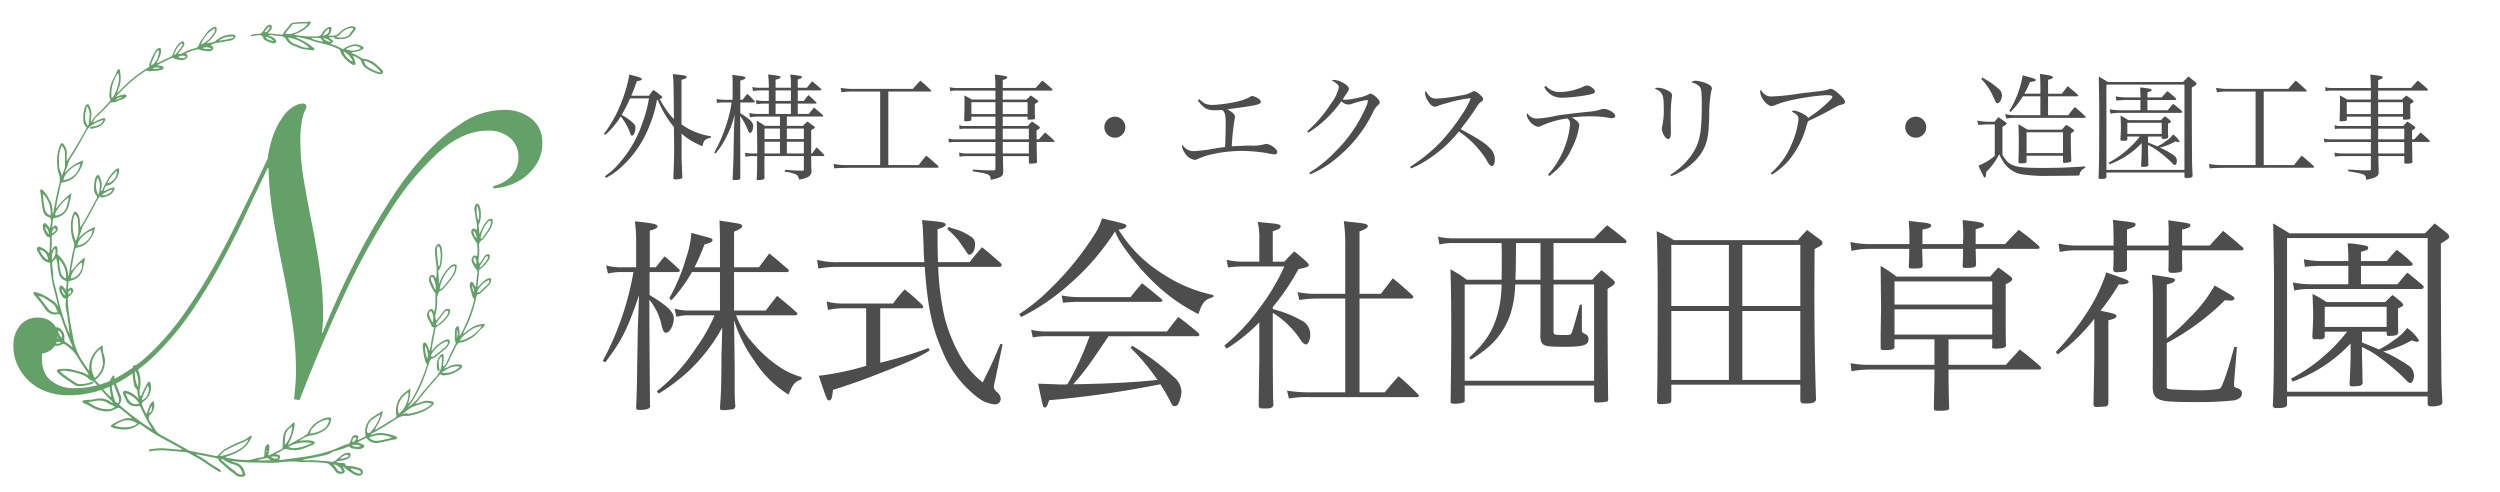 <svg xmlns="http://www.w3.org/2000/svg" xmlns:xlink="http://www.w3.org/1999/xlink" width="483" height="95" viewBox="0 0 483 95">
  <defs>
    <clipPath id="clip-path">
      <rect id="長方形_155" data-name="長方形 155" width="483" height="95" transform="translate(4487 -335)" fill="#fff" stroke="#707070" stroke-width="1"/>
    </clipPath>
    <clipPath id="clip-path-2">
      <rect id="長方形_154" data-name="長方形 154" width="107.433" height="113.722" fill="none"/>
    </clipPath>
  </defs>
  <g id="マスクグループ_3" data-name="マスクグループ 3" transform="translate(-4487 335)" clip-path="url(#clip-path)">
    <g id="グループ_233" data-name="グループ 233">
      <path id="パス_462" data-name="パス 462" d="M23.6,10.64H18.68a42.67,42.67,0,0,0,1.92-4.4c1.24-.36,1.56-.52,1.56-.84s-.28-.4-2.32-.92c-.4-.12-.96-.28-1.76-.48a19.5,19.5,0,0,1-1.04,4.88,36.542,36.542,0,0,1-3.24,7.76l.44.36a31.82,31.82,0,0,0,3.96-5.44h5.4V19H17.8a11.111,11.111,0,0,1-2.96-.36l.32,1.56a9.492,9.492,0,0,1,2.64-.28h4.76A33.069,33.069,0,0,1,19,26.2a35.931,35.931,0,0,1-7.6,8.4l.36.44a36.178,36.178,0,0,0,5.84-4.4,33.932,33.932,0,0,0,6.44-8.36l-.12,4.52c-.04.48-.04.96-.04,2.52,0,1.92-.04,3.08-.04,3.44-.04,1.92-.08,2.68-.24,4.96v.08c0,.32.16.44.52.44a11.285,11.285,0,0,0,2.08-.2.607.607,0,0,0,.36-.64c-.12-1.64-.12-2.24-.12-3.52V30.04c0-.92-.04-1.92-.04-3.48l-.08-5.72a26.819,26.819,0,0,0,3.88,7.8,21.327,21.327,0,0,0,6.64,6.6c.88-2.08,1.16-2.44,2.52-2.96v-.44a14.463,14.463,0,0,1-3.52-1.48,25.04,25.04,0,0,1-5.96-5.16,16.284,16.284,0,0,1-3.16-5.28H38.16c.2,0,.4-.12.4-.28,0-.08-.08-.2-.28-.4-1.48-1.32-2-1.72-3.64-3.08-.96,1.2-1.24,1.6-2.2,2.84H26.32V11.56h10.2c.2,0,.4-.12.4-.24q0-.12-.24-.36c-1.56-1.36-2.04-1.76-3.56-3-.84,1.16-1.12,1.52-2,2.68h-4.8V3.76c1.16-.48,1.56-.76,1.56-1.08,0-.36-.24-.44-2.4-.76-.4-.08-1.12-.16-1.96-.32.04,1.72.08,2.36.08,5Zm-13.56,0V3.56c1.12-.32,1.48-.52,1.48-.84,0-.4-.84-.6-4.36-.96A28.9,28.9,0,0,1,7.4,6.12v4.52H4.68a10.677,10.677,0,0,1-3.08-.36l.36,1.56a12.067,12.067,0,0,1,2.72-.28h2.2A56.476,56.476,0,0,1,.96,28.72l.48.28c3.24-4.28,4.32-6.48,6.52-12.96l-.24,6.64q0,.36-.12,7.2c-.04,3.04-.04,4.2-.2,7.8,0,.4.12.52.56.52,1.48,0,2.16-.24,2.16-.72,0-.04-.04-.08-.04-.12-.04-5.56-.12-12.48-.12-20.44a11.49,11.49,0,0,1,2.32,4.76c.28,1.24.48,1.6.92,1.6.72,0,1.48-1.48,1.48-2.8,0-1.24-1.4-2.52-4.68-4.48V11.56h5.44c.2,0,.4-.12.4-.28q0-.12-.24-.36c-1.16-1.08-1.52-1.4-2.68-2.4-.76.88-.96,1.16-1.72,2.12Zm36.76-1a15.5,15.5,0,0,1-4.44-.44l.24,1.68a21.354,21.354,0,0,1,4.2-.32H63.16C63.68,18,64.52,22.12,66.4,26.4a21.319,21.319,0,0,0,7.16,9.52,6.163,6.163,0,0,0,3.08,1.2,1.085,1.085,0,0,0,1.2-1.08,1.711,1.711,0,0,0-.64-1.2c-.52-.48-.68-.76-.68-1.12a5.991,5.991,0,0,1,.24-1.24l1.44-6.96-.44-.08c-1.28,3.08-1.4,3.36-3.4,7.44a17.381,17.381,0,0,1-3.92-4.36,30.335,30.335,0,0,1-3.52-8.56,52.839,52.839,0,0,1-1.16-9.4H77.6c.2,0,.44-.16.44-.32a.905.905,0,0,0-.16-.36c-1.56-1.4-2.04-1.8-3.64-3.12-1.08,1.2-1.4,1.6-2.4,2.88H65.72c-.04-1.44-.08-3.12-.08-4.56V3.28c1.08-.32,1.56-.6,1.56-.88,0-.44-.72-.56-4.56-.88.16,1.36.16,1.88.28,4.64.04,1.28.04,2,.16,3.48Zm7.76,8.92h7.88c.24,0,.44-.12.44-.28a.659.659,0,0,0-.2-.36,33.81,33.81,0,0,0-3.4-3,24.532,24.532,0,0,0-2.24,2.72H47.36a11.4,11.4,0,0,1-3.16-.4l.28,1.64a14.434,14.434,0,0,1,2.88-.32h4.48V29.68a54.116,54.116,0,0,1-9.16,1.92c1.56,4.6,1.6,4.76,2.04,4.76.4,0,.52-.36.72-2.04,3.8-1.2,5.88-1.96,9.36-3.32,5.32-2.08,6.92-2.84,9.32-4.28l-.24-.48a83.115,83.115,0,0,1-9.32,2.84ZM67.52,3.28a16,16,0,0,1,2.2,2.24c.64.92.96,1.4,1.04,1.48l.48.72c.28.44.32.48.56.48.56,0,1.08-.92,1.08-1.88a1.671,1.671,0,0,0-.92-1.68,10.678,10.678,0,0,0-3.28-1.48,6.443,6.443,0,0,1-.92-.32Zm48.36,20.68a.323.323,0,0,0,.36-.28c0-.04-.12-.2-.2-.36-1.64-1.36-2.16-1.8-3.88-3.08-.96,1.16-1.24,1.52-2.2,2.8H86.88a12.8,12.8,0,0,1-3.16-.32l.32,1.48a12.749,12.749,0,0,1,2.84-.24H95a55.332,55.332,0,0,1-4.28,9.28,5.751,5.751,0,0,1-.72.04c-.48,0-1,0-1.68-.04-2.28-.08-2.28-.08-3.24-.12.2,1.12.56,2.76.8,3.84.16.68.24.76.48.76.32,0,.44-.2.84-1.4a198.351,198.351,0,0,0,21.48-3.08,35.271,35.271,0,0,1,2.08,3.64c.24.44.4.6.68.6a.883.883,0,0,0,.68-.4,6.138,6.138,0,0,0,.64-2.48,3.894,3.894,0,0,0-1.52-2.8,45.351,45.351,0,0,0-8-6l-.32.4a39.866,39.866,0,0,1,5.2,6.2c-3.96.44-10.04.76-16.28.84,2.36-2.68,2.8-3.32,6.84-9.28ZM81.8,20.24a42.211,42.211,0,0,0,9.48-6.48A47.209,47.209,0,0,0,99.92,3.72a14.053,14.053,0,0,0,1.68,3,46.485,46.485,0,0,0,5.52,6.56,34.646,34.646,0,0,0,8.92,6.4c.76-2.28,1.24-2.84,2.88-3.28V16a27.987,27.987,0,0,1-9.64-4,26.357,26.357,0,0,1-8.68-8.64c.88-.04,1.52-.36,1.52-.72,0-.32-.32-.44-4.72-1.44a11.163,11.163,0,0,1-1.32,2.92,57.057,57.057,0,0,1-8.8,10.8,34.505,34.505,0,0,1-5.88,4.76Zm8.08-2.76c1.48-.12,2.08-.16,2.76-.16h15.92c.36,0,.52-.08.52-.24a.484.484,0,0,0-.24-.36c-1.56-1.32-2.08-1.72-3.68-3-1,1.12-1.28,1.48-2.24,2.68H92.84a17.789,17.789,0,0,1-3.24-.32Zm40.52.84A44.465,44.465,0,0,0,135.36,11c1.8-.4,2-.48,2-.8,0-.12-.08-.24-.44-.64-.96-.84-1.28-1.12-2.36-2-.84.84-1.12,1.08-1.92,2H130.4V3.68c1.2-.4,1.52-.6,1.52-.92,0-.4-.52-.52-2.44-.68-.44-.04-1.12-.12-2-.2a13.562,13.562,0,0,1,.32,3.48v4.2h-3.2a14.952,14.952,0,0,1-3.12-.36l.28,1.48a21.13,21.13,0,0,1,2.84-.2h8.04a41.242,41.242,0,0,1-4.92,8.2,37.8,37.8,0,0,1-6.68,7.08l.44.6a33.407,33.407,0,0,0,6.32-5.08v6.96c-.08,5.76-.12,8.84-.12,9.28.12.32.28.4.88.4h.52c1,0,1.32-.16,1.44-.68-.08-1.88-.08-1.88-.12-9.2v-8.6A17.618,17.618,0,0,1,135.32,24c.72,1.08.76,1.12,1,1.32a2.56,2.56,0,0,0,.44.24c.48,0,.88-.92.88-1.92a2.982,2.982,0,0,0-1.84-2.8,21.676,21.676,0,0,0-5.4-2.12Zm14-1.64V34.8h-7.08a28.7,28.7,0,0,1-4.16-.32l.36,1.52a19.3,19.3,0,0,1,3.8-.28h20.92c.2,0,.4-.12.4-.28a.52.52,0,0,0-.2-.28,49.91,49.91,0,0,0-3.72-3.48c-1.24,1.36-1.6,1.8-2.68,3.12h-4.88V16.68h10a.4.4,0,0,0,.4-.32.688.688,0,0,0-.16-.28c-1.6-1.48-2.12-1.92-3.8-3.32l-2.32,3h-4.12V3.72c1.16-.44,1.6-.72,1.6-1.04,0-.36-.48-.52-2.56-.72-.4-.04-1.24-.12-2.08-.24a33.351,33.351,0,0,1,.28,5v9.04h-5.68a16.845,16.845,0,0,1-3.52-.32l.32,1.52a25.043,25.043,0,0,1,3.2-.28ZM184.64,5.96h13.72c.24,0,.4-.08.4-.28a1.648,1.648,0,0,0-.24-.4c-1.48-1.2-1.96-1.6-3.52-2.76-1.04,1-1.4,1.36-2.52,2.52h-27a12.4,12.4,0,0,1-3.16-.32l.28,1.52a11.533,11.533,0,0,1,2.96-.28h9.04c.04,1.48.04,2.6.04,2.6,0,1.72,0,3.96-.04,4.48h-6.72a20.83,20.83,0,0,0-3.16-2c.08,1.44.16,6.68.16,11.56v1.12c0,2.72-.08,9.96-.12,12.8,0,.4.12.48.8.48a5.692,5.692,0,0,0,1.56-.2c.28-.08.36-.16.36-.48V33.48h25v2.8c0,.36.12.48.6.48a10.436,10.436,0,0,0,1.84-.16.385.385,0,0,0,.28-.4V36c-.04-1.84-.12-11.56-.12-16.16V14.8c1.08-.64,1.4-.88,1.4-1.2,0-.2-.12-.32-.36-.56-.92-.8-1.2-1.04-2.2-1.84-.8.76-1.04,1-1.8,1.84h-7.48Zm-2.52,0v7.08h-4.84c.08-1.88.08-2.56.12-7.08Zm-7.52,8a21.673,21.673,0,0,1-.76,5.68c-.96,3.4-2.32,5.48-5.48,8.44l.32.4a27.682,27.682,0,0,0,3.4-2.44,14.9,14.9,0,0,0,4.2-6.24,21.053,21.053,0,0,0,.96-5.84h4.88V20.2c0,2.72,0,2.72-.04,3.84.2,1.84.52,1.96,4.8,1.96,3.48,0,4.52-.32,4.52-1.44,0-.56-.2-.84-.84-1.12-.4-.2-.44-.28-.44-1.04V17.88h-.4c-1.12,4.04-1.16,4.24-1.52,5.28-.2.52-.28.56-1.32.56h-.6c-1.52,0-1.64-.08-1.64-.8V13.96h7.84v18.6h-25V13.96Zm32.8,19.36h24.92v3.04c.04.48.28.6.96.6,1.44,0,1.96-.2,2.08-.76-.2-5.6-.32-12.68-.32-20.8l.04-8.28c1.32-.68,1.52-.84,1.52-1.16a.693.693,0,0,0-.32-.56c-1.12-.84-1.48-1.12-2.64-1.96-.8.8-1.04,1.08-1.8,1.96H207.92a20.523,20.523,0,0,0-3.36-1.72c.12,1.64.2,7.08.2,11.6,0,9.72-.04,17.76-.12,21.16,0,.52.16.64.72.64a8.365,8.365,0,0,0,1.64-.16c.32-.12.4-.24.4-.6Zm24.92-15.2h-11.2V6.32h11.2Zm0,.96V32.4h-11.2V19.08ZM218.52,32.4H207.4V19.08h11.12ZM207.4,18.12V6.32h11.12v11.8Zm53.56,6.44h8.44v1.32a.147.147,0,0,0-.04.12c0,.28.08.36.64.36,1.56,0,2.08-.2,2.08-.72a.2.2,0,0,0-.04-.12c-.04-2.96-.04-4.04-.04-6.48V13.92c.88-.4,1.28-.72,1.28-1,0-.12-.12-.28-.36-.52-1-.76-1.28-.96-2.32-1.72a22.621,22.621,0,0,0-1.6,1.76H250.92a31.952,31.952,0,0,0-3.08-2.08c0,.96.08,6.8.08,8.4l-.08,4.64v2.8c0,.32.16.44.56.44,1.64,0,2.12-.12,2.12-.64V24.56h7.72v4.92H245.88a17.65,17.65,0,0,1-3.84-.32l.16,1.56a20.335,20.335,0,0,1,3.68-.32h12.36v1.08c0,.8-.08,3.88-.12,6.32v.08c0,.36.16.48.6.48,2,0,2.32-.08,2.36-.52-.08-2.04-.12-4.92-.12-6.64v-.8h17.48c.2,0,.4-.12.4-.28a1.972,1.972,0,0,0-.16-.36c-1.72-1.48-2.24-1.92-3.96-3.24-.84.96-1.76,1.92-2.68,2.96H260.96Zm8.44-6.72H250.52V13.36H269.4Zm0,.92v4.88H250.52V18.76ZM245.92,6.16a18.775,18.775,0,0,1-3.92-.4l.2,1.72a15.154,15.154,0,0,1,3.72-.4h7.44c0,1.12,0,1.64-.08,3.24v.08c0,.4.12.48.72.48,1.56,0,1.92-.08,1.96-.52-.04-1.68-.08-2.08-.08-3.28h7.88c0,1.52,0,1.68-.08,3.28,0,.32.12.4.56.4,1.64,0,2-.12,2.04-.64-.04-1.52-.04-1.6-.08-3.04h12.04c.16,0,.32-.12.32-.24a.823.823,0,0,0-.2-.36,44.634,44.634,0,0,0-3.84-3.08c-1.16,1.16-1.52,1.52-2.64,2.76H266.2V3.28c1.24-.32,1.6-.48,1.6-.8,0-.44-.68-.6-4.12-.96.08,1.4.12,2.12.12,3.08-.04,1.12-.04,1.12-.04,1.56h-7.84V3.36c1.24-.24,1.68-.44,1.68-.76,0-.36-.52-.52-2.2-.68-.48-.04-1.2-.16-2.12-.24.08,1.28.12,1.76.12,3.28v1.2Zm49.52.28V3.36c1.52-.56,1.64-.6,1.64-.96,0-.4,0-.4-4.36-.92.08.92.12,2.6.12,4.36v.6H285.8a15.222,15.222,0,0,1-3.6-.4l.24,1.64a16.521,16.521,0,0,1,3.36-.32h7.04c0,2.24,0,2.24-.08,3.72.04.36.24.52.68.52h.08c.16,0,.36-.04.56-.04,1.04-.04,1.28-.12,1.36-.56V7.36h8.04c0,2.12,0,2.12-.04,3.84.04.4.2.52.68.52a6.11,6.11,0,0,0,1.72-.2c.16-.08.24-.24.28-.52-.04-1.52-.04-1.52-.04-3.64H317.6c.16,0,.36-.12.36-.28a.346.346,0,0,0-.12-.24C316.2,5.4,315.68,4.96,314,3.6c-1.08,1.2-1.48,1.6-2.6,2.84h-5.32V3.36c1.12-.24,1.6-.48,1.6-.84s0-.36-4.28-.96a22.1,22.1,0,0,1,.08,2.36V6.44Zm-13.4,21.04a35.452,35.452,0,0,0,7.08-6.88v6.88c0,1.36,0,1.36-.16,9.64,0,.36.2.52.64.52h.12c.12,0,.32-.04.64-.04,1.12-.04,1.36-.12,1.48-.6V20.88c1.24-.32,1.56-.48,1.56-.84,0-.32-.56-.52-3.08-1a47.251,47.251,0,0,0,3.56-5.12.9.9,0,0,0,.28.04c1.04,0,1.6-.2,1.6-.52,0-.12-.16-.28-.32-.36-.44-.2-2.56-.96-4-1.44a32.352,32.352,0,0,1-3.24,6.96,50.149,50.149,0,0,1-6.52,8.4Zm21.08-13.52c1.04-.24,1.6-.52,1.6-.88,0-.32-.4-.4-4.48-1,.12,1.04.2,2.84.2,4.04V26.36c0,.88,0,.88-.04,7.44.04,1.28.32,1.88,1.08,2.28.88.48,2.44.6,7.36.6a62.985,62.985,0,0,0,7.24-.32c1.08-.24,1.56-.68,1.56-1.36,0-.48-.24-.76-.88-1-.56-.2-.64-.28-.64-.56,0-.04,0-.36.04-1l.52-6.4h-.52c-.88,3.24-1.4,4.92-2.04,6.64-.44,1.16-.56,1.36-1,1.48a26.117,26.117,0,0,1-3.84.24c-1,0-4.96-.12-5.52-.2-.4-.04-.64-.16-.64-.36V25.28A47.835,47.835,0,0,0,314.36,17c.44.04.8.08,1.16.08s.68-.2.68-.4c0-.32-.04-.36-3.84-2.52a27.208,27.208,0,0,1-4.92,6.32,30.917,30.917,0,0,1-4.32,3.88Zm37.52-4.52V7.64c1.2-.32,1.4-.4,1.4-.76,0-.2-.12-.32-.44-.4A23.069,23.069,0,0,0,338.08,6c.08,1.32.12,1.96.12,2.92v.52h-4.68a17.645,17.645,0,0,1-3.92-.36l.2,1.48a25.727,25.727,0,0,1,3.32-.2h5.08v3.56h-7.04a17.4,17.4,0,0,1-3.68-.36l.28,1.56a15.2,15.2,0,0,1,3.4-.28h21.08c.28,0,.52-.16.52-.36,0-.12-.08-.24-.28-.44-1.2-1.04-1.6-1.36-2.88-2.36-.84.92-1.08,1.24-1.92,2.24h-7.04V10.36h9.56c.24,0,.44-.16.44-.32q0-.12-.24-.36a23.119,23.119,0,0,0-2.84-2.4,19.977,19.977,0,0,0-1.92,2.16Zm.2,13.64h4.76v.44c.04.28.16.4.44.4h.08a2.46,2.46,0,0,1,.56-.04c.92-.08,1.16-.24,1.16-.8-.04-1-.04-1.52-.04-2.08V18.56c.72-.24,1-.44,1-.68,0-.08-.08-.2-.36-.52A18.318,18.318,0,0,0,346.72,16c-.6.56-.8.76-1.4,1.36H334a20.679,20.679,0,0,0-2.72-1.56c.08,2.12.12,3.4.12,3.76,0,1.32-.04,2.4-.16,4.44,0,.36.16.56.48.56h.04a1.648,1.648,0,0,1,.48-.04h.12c.08,0,.12.04.16.04.8,0,1.08-.12,1.12-.56v-.92h4.32a30.572,30.572,0,0,1-3.6,3.92,32.667,32.667,0,0,1-7.24,5.16l.32.56a28.938,28.938,0,0,0,11.2-7.36V27.8c0,.56-.08,3.16-.2,5.36,0,.36.12.48.48.48,1.6,0,2.04-.16,2.04-.72v-.24c-.04-.8-.04-.8-.04-1.92-.04-.88-.04-1.88-.08-2.96V26.04c.88.44,1.36.68,2.04,1.08a41.3,41.3,0,0,1,6.24,5.08c.6.64.8.8,1.08.8.32,0,.68-.68.68-1.4a2.316,2.316,0,0,0-1.16-2.04,28.441,28.441,0,0,0-4.76-2.64,21.455,21.455,0,0,0,5.48-2.16,4.673,4.673,0,0,0,1,.28c.24,0,.4-.12.4-.28a8.068,8.068,0,0,0-2.28-2.4A9.431,9.431,0,0,1,347,24.72a17.478,17.478,0,0,1-2.88,1.8c-1.2-.52-1.2-.52-3.28-1.36Zm-7.2-4.8H345.6v3.88H333.64ZM326.36,35.6h27.16v1.44c.04.36.24.48.84.48a4.98,4.98,0,0,0,1.6-.24.638.638,0,0,0,.4-.68c-.16-3.52-.2-3.76-.2-7.8-.04-1.48-.08-14.12-.08-14.72V6.04c1.4-.84,1.6-1,1.6-1.32,0-.2-.08-.36-.36-.64-1-.8-1.32-1.04-2.44-1.92-.8.84-1.08,1.12-1.88,1.92H326.84c-1.4-.88-1.84-1.12-3.16-1.92.08,3.88.16,9.32.16,11.16,0,16.2-.04,20.36-.24,24.08.08.32.28.44.68.44,1.56,0,2-.16,2.08-.68Zm0-30.6h27.16V34.68H326.36Z" transform="translate(4602.5 -294)" fill="#4d4d4d"/>
      <path id="パス_461" data-name="パス 461" d="M6.46,5.5c.466-1.088.666-1.621,1.066-2.8A3.311,3.311,0,0,1,7.992,2.6a2.064,2.064,0,0,0,.4-.133A.2.2,0,0,0,8.5,2.284c0-.222-.533-.4-2.42-.888A23.759,23.759,0,0,1,4.8,6.1a24.975,24.975,0,0,1-3.619,6.771l.244.2a15.369,15.369,0,0,0,3-3.574,11.5,11.5,0,0,1,1.776,3.086c.133.444.222.6.4.6.355,0,.666-.666.666-1.487,0-.488-.133-.688-.8-1.243A12.759,12.759,0,0,0,4.6,9.189,30.421,30.421,0,0,0,6.238,6.014H9.879a24.419,24.419,0,0,1-1.288,4.8,22.512,22.512,0,0,1-4.2,7.415,13.4,13.4,0,0,1-3.041,2.819l.244.311A14.439,14.439,0,0,0,5.039,18.8a20.777,20.777,0,0,0,4.995-7.659,21.162,21.162,0,0,0,1.376-4.8l.178-.067A19.044,19.044,0,0,0,14.7,11.542c.022,1.843.044,2.664.044,3.863,0,1.976-.022,2.6-.155,5.972.044.222.111.289.355.289a5.038,5.038,0,0,0,1.177-.155.246.246,0,0,0,.2-.266V21.2c-.089-2.287-.111-2.93-.133-3.552,0-3.885,0-3.885-.022-4.84a13.573,13.573,0,0,0,4.063,2.442c.244-1.177.4-1.332,1.621-1.665v-.266a12.74,12.74,0,0,1-5.683-2.287V2.418c.777-.2.977-.289.977-.533,0-.289-.067-.289-2.642-.577.133,1.532.133,2,.2,8.7a12.692,12.692,0,0,1-1.909-2.464,10.159,10.159,0,0,1-.821-1.4c.4-.178.488-.244.488-.355,0-.067-.044-.111-.133-.2a13.847,13.847,0,0,0-1.6-1.221c-.377.488-.488.622-.844,1.132ZM38.628,9.011v-2h3.419c.133,0,.222-.044.222-.111a.375.375,0,0,0-.044-.111c-.644-.622-.844-.821-1.532-1.421A11.081,11.081,0,0,0,39.8,6.5H38.628V4.46h4.329c.133,0,.222-.067.222-.133a.3.3,0,0,0-.067-.155c-.733-.666-.955-.866-1.709-1.465-.444.511-.577.688-1.021,1.243H38.628V2.373c.622-.222.8-.311.8-.488,0-.2-.311-.266-2.264-.488A9.432,9.432,0,0,1,37.3,3.172v.777H34.343V2.4c.71-.178.955-.311.955-.488,0-.222-.222-.266-2.4-.533a19.435,19.435,0,0,1,.133,1.976v.6h-1.51a7.2,7.2,0,0,1-1.665-.133l.111.755a10.869,10.869,0,0,1,1.554-.111h1.51V6.5h-.821a7.131,7.131,0,0,1-1.687-.155l.155.8a8.924,8.924,0,0,1,1.532-.133h.821v2H31.058a8.1,8.1,0,0,1-1.8-.178l.133.821a11.907,11.907,0,0,1,1.665-.133h4.129v1.8H32.3a17.975,17.975,0,0,0-1.6-1c.044,1.11.089,3.441.089,5.195v1.132h-.955a7.286,7.286,0,0,1-1.4-.133l.111.777a5.88,5.88,0,0,1,1.288-.133h.955c-.022,2.953-.022,2.953-.089,4.44.022.155.089.2.266.2a4.389,4.389,0,0,0,1.021-.133c.155-.067.2-.111.222-.266-.022-.71-.022-1.2-.022-1.576V18.135l.022-.977H39.8v2.553c0,.2-.044.266-.244.266-1.177-.022-1.265-.022-3.419-.155v.355a6.827,6.827,0,0,1,2.2.555c.289.178.4.377.555.955a4.89,4.89,0,0,0,1.82-.555,1.187,1.187,0,0,0,.555-1.2c-.044-1.088-.044-1.465-.044-2.531v-.244h2.353c.089,0,.2-.067.2-.133a.244.244,0,0,0-.067-.133c-.6-.622-.8-.821-1.421-1.421-.4.511-.511.666-.888,1.177h-.178V12.141c.688-.4.71-.4.71-.511,0-.067-.067-.155-.222-.266-.533-.4-.71-.533-1.221-.888-.377.355-.488.466-.844.844h-3.13v-1.8h6.838c.111,0,.2-.044.2-.111a.437.437,0,0,0-.089-.178c-.71-.644-.932-.821-1.687-1.443-.444.511-.6.688-1.021,1.221Zm-1.332,0H34.343v-2H37.3ZM39.8,16.648H36.519V14.383H39.8Zm0-2.775H36.519V11.83H39.8Zm-4.618,2.775H32.212V14.383h2.975Zm0-2.775H32.212V11.83h2.975ZM34.343,4.46H37.3V6.5H34.343ZM27.528,6.28V2.573c.733-.222.977-.355.977-.533,0-.244-.2-.289-2.531-.577a18.989,18.989,0,0,1,.067,2.087V6.28H24.6a8.776,8.776,0,0,1-1.665-.155l.089.755A10.61,10.61,0,0,1,24.6,6.791h1.243a22.71,22.71,0,0,1-.91,3.952,29.857,29.857,0,0,1-2.442,5.75l.266.155a14.87,14.87,0,0,0,1.976-3A19.266,19.266,0,0,0,26.44,9.166l-.133,2.664L26.218,16.6c-.022,1.6-.067,2.553-.178,4.884v.044c0,.178.089.266.333.266a1.139,1.139,0,0,0,.222-.022,2.343,2.343,0,0,0,.733-.089c.133-.044.2-.111.2-.222V21.4l-.022-12.01A13.18,13.18,0,0,1,28.86,11.83c.311.777.355.844.555.844.289,0,.6-.622.6-1.265,0-.777-.488-1.265-2.486-2.553V6.791h2.553c.155,0,.244-.044.244-.111a.5.5,0,0,0-.089-.2c-.555-.6-.733-.777-1.354-1.354-.4.466-.511.622-.91,1.154Zm28.594-1.6h8.1c.133,0,.222-.044.222-.111a.2.2,0,0,0-.067-.111,23.553,23.553,0,0,0-2.087-1.887c-.6.666-.8.866-1.421,1.6H49.217a13.323,13.323,0,0,1-2.309-.2l.178.844a13.912,13.912,0,0,1,2.131-.133h5.328V18.89H48.418a13.131,13.131,0,0,1-2.864-.222l.111.866c.71-.067.71-.067,2.753-.111L65.579,19.4q.266,0,.266-.133a.683.683,0,0,0-.089-.2c-.977-.888-1.265-1.154-2.287-2A19.456,19.456,0,0,0,62,18.89H56.122ZM83.028,9.544V9.9c0,.178.067.222.244.222h.067c.089,0,.222-.022.4-.022.6-.022.733-.089.733-.355-.044-1-.044-1.043-.044-2.664.555-.289.644-.355.644-.511,0-.067-.044-.133-.2-.244-.511-.4-.666-.511-1.221-.888-.377.355-.488.466-.821.8h-4.6V4.5h9.435c.089,0,.178-.067.178-.111a.4.4,0,0,0-.089-.2A19.049,19.049,0,0,0,85.87,2.573c-.555.6-.71.777-1.265,1.421H78.233V2.462c.666-.2.866-.311.866-.488,0-.244-.155-.289-2.4-.577a25.611,25.611,0,0,1,.111,2.6H69.464a5.019,5.019,0,0,1-1.487-.155l.089.755A7.3,7.3,0,0,1,69.442,4.5h7.37V6.236H72.261c-.6-.355-.8-.466-1.443-.8.022.6.022.777.022,1.51,0,1.265-.022,1.931-.067,3.286,0,.155.067.2.244.2a7.82,7.82,0,0,0,1-.089c.111-.044.155-.111.155-.266V9.544h4.64v1.8H71.018a3.4,3.4,0,0,1-1.221-.155l.089.755a4.921,4.921,0,0,1,1.132-.089h5.794v2.065h-7.7a5.219,5.219,0,0,1-1.376-.155l.111.755a6.9,6.9,0,0,1,1.265-.089h7.7v2.22H71.306a5.627,5.627,0,0,1-1.51-.178l.089.8a6.917,6.917,0,0,1,1.376-.111h5.55v2.486c0,.2-.067.266-.333.266h-.622c-.644,0-.888,0-3.419-.155v.333c3.286.533,3.419.6,3.463,1.665,1.51-.333,2.065-.577,2.287-.932.111-.178.133-.333.133-.932l-.044-1.643a10.061,10.061,0,0,0-.022-1.088h5.017V18.4c0,.155.111.222.355.222a5.58,5.58,0,0,0,1.066-.111c.111-.044.155-.111.155-.266-.022-.533-.044-1.82-.067-3.818h3.241c.111,0,.2-.067.2-.133q0-.067-.133-.2c-.71-.688-.932-.888-1.665-1.51-.533.577-.688.755-1.221,1.332h-.422l-.022-1.709c.577-.355.644-.422.644-.555,0-.089-.067-.155-.2-.266-.555-.4-.733-.533-1.332-.91-.355.377-.466.488-.8.866h-4.84v-1.8Zm0-.511h-4.8V6.747h4.8Zm-6.216,0h-4.64V6.747h4.64Zm6.46,4.884H78.233V11.853h5.039Zm0,.511v2.22H78.255l-.022-.777V14.428ZM99.9,9.544a2.031,2.031,0,1,0,2.02,2.02A2.032,2.032,0,0,0,99.9,9.544Zm16.006-3.152c1.11,1.51,1.8,1.909,3.263,1.909.4,0,.755-.022,1.443-.044.577.4.688.91.688,2.842,0,1.4-.044,2.753-.111,4.307-1.288.155-1.532.2-1.82.244a29.813,29.813,0,0,1-4.307.555,2.464,2.464,0,0,1-2.087-1.2.352.352,0,0,0-.111.266,2.384,2.384,0,0,0,.466,1.154,2.759,2.759,0,0,0,1.954,1.465,1.57,1.57,0,0,0,.644-.178,12.041,12.041,0,0,1,2.864-.932,26.5,26.5,0,0,1,5.594-.622,31.355,31.355,0,0,1,4.751.4,10.817,10.817,0,0,0,1.6.266.487.487,0,0,0,.533-.466c0-.289-.355-.71-.866-1.043a2.554,2.554,0,0,0-1.265-.511.382.382,0,0,0-.178.022,8.394,8.394,0,0,1-2.975.289c-.91.022-2.375.089-3.508.155a46.723,46.723,0,0,1,.466-4.729,6.858,6.858,0,0,0,.155-1c0-.422-.4-.8-1.487-1.443,1.465-.155,3.863-.488,5.106-.733,1.021-.2,1.376-.377,1.376-.666,0-.266-.222-.533-.666-.777a2.775,2.775,0,0,0-1.021-.377.725.725,0,0,0-.333.133,8.835,8.835,0,0,1-2.331.888,27.766,27.766,0,0,1-4.906.71,4.447,4.447,0,0,1-1.31-.178c-.4-.155-.444-.178-1.332-.932Zm21.356,6.238a22.194,22.194,0,0,0,6.394-6.083,1.8,1.8,0,0,0,2.109.488,16.858,16.858,0,0,1,2.819-.71c.133,0,.2.067.2.155a3.768,3.768,0,0,1-.355,1.132,27.318,27.318,0,0,1-6.061,8.791,24.72,24.72,0,0,1-4.906,3.974l.155.311a20.03,20.03,0,0,0,5.506-3.463,25.972,25.972,0,0,0,6.549-8.347A4.588,4.588,0,0,1,150.738,7.3c.266-.244.333-.355.333-.555,0-.488-1.265-1.643-1.8-1.643a.6.6,0,0,0-.377.133,6.8,6.8,0,0,1-1.754.6,15.625,15.625,0,0,1-2.664.444,2.421,2.421,0,0,1-.577-.089c1.177-1.732,1.2-1.754,1.2-2.02,0-.355-.333-.733-1.043-1.132a4.074,4.074,0,0,0-1.82-.6.757.757,0,0,0-.422.133,3.279,3.279,0,0,0,.4.2,3.305,3.305,0,0,1,.533.4c.333.289.422.466.422.755a8.138,8.138,0,0,1-1.465,3,24.848,24.848,0,0,1-4.662,5.439Zm19.847,6.926a19.717,19.717,0,0,0,3.885-2.176,24.138,24.138,0,0,0,5.372-4.995,19.03,19.03,0,0,1,5.284,5.439,6.6,6.6,0,0,0,.533.888.7.7,0,0,0,.511.355c.377,0,.6-.444.6-1.154a2.943,2.943,0,0,0-.844-2.2c-.866-.977-2.62-2.109-5.75-3.752C168.431,9.7,168.431,9.7,169.5,8.1c.8-1.2.8-1.2,1.265-1.51a.516.516,0,0,0,.289-.422c0-.422-1.265-1.554-1.732-1.554a.882.882,0,0,0-.511.2,5.755,5.755,0,0,1-2.087.622,35.3,35.3,0,0,1-4.662.622c-.977,0-1.443-.333-2.087-1.487a.885.885,0,0,0-.155.444,2.742,2.742,0,0,0,.466,1.332c.488.866.955,1.265,1.443,1.265a1.037,1.037,0,0,0,.377-.067,11.589,11.589,0,0,1,1.865-.6,23.7,23.7,0,0,1,4.684-.977,14.911,14.911,0,0,1-1.51,2.864,39.477,39.477,0,0,1-4.24,5.528,32.084,32.084,0,0,1-5.972,4.862Zm25.73-15.74a3.748,3.748,0,0,0,3.6,2.065A34.026,34.026,0,0,0,191.5,5.3c.888-.2,1.154-.333,1.154-.6,0-.444-.932-1.177-1.51-1.177a1.306,1.306,0,0,0-.666.178,11.7,11.7,0,0,1-4.684,1.088,3.461,3.461,0,0,1-2.642-1.2ZM183.816,21a13.138,13.138,0,0,0,4.4-5.417,13.45,13.45,0,0,0,1.4-4.351c0-.511-.422-.955-1.443-1.532a26.063,26.063,0,0,1,3.641-.222,20.974,20.974,0,0,1,3.574.289,2.009,2.009,0,0,0,.555.067c.377,0,.622-.178.622-.444,0-.311-.444-.733-1.043-1.021a2.807,2.807,0,0,0-1.177-.333,1.306,1.306,0,0,0-.555.111,10.109,10.109,0,0,1-1.732.377c-2.975.289-5.483.6-6.838.821a21.843,21.843,0,0,1-3.8.555,2.1,2.1,0,0,1-1.865-1.066,1.546,1.546,0,0,0-.089.422,2.319,2.319,0,0,0,.444.977A2.71,2.71,0,0,0,181.64,11.5a1.4,1.4,0,0,0,.71-.222,17.791,17.791,0,0,1,4.928-1.4,1.132,1.132,0,0,1,.555,1.088,15.153,15.153,0,0,1-1.066,4.529,16.078,16.078,0,0,1-3.2,5.239ZM204.2,4.127c.844.377,1.043.511,1.31.955.333.511.422,1.043.422,2.664a14.329,14.329,0,0,1-.289,3.619,1.747,1.747,0,0,0-.089.488,3.059,3.059,0,0,0,.4,1.243c.266.488.555.755.844.755.222,0,.4-.178.444-.488a6.288,6.288,0,0,0,.067-1.2v-.755c-.022-.888-.022-1.4-.022-1.687a28.038,28.038,0,0,1,.2-3.818c.022-.2.067-.422.067-.488,0-.266-.2-.533-.577-.777a4.813,4.813,0,0,0-2.087-.688A1.038,1.038,0,0,0,204.2,4.127Zm3.2,16.916c3.308-1.332,5.683-3.552,6.616-6.1.466-1.31.6-2.331.71-5.55a25.252,25.252,0,0,1,.377-4.751c.133-.377.133-.377.133-.533,0-.333-.244-.622-.8-.888a6.58,6.58,0,0,0-2.264-.622,1.14,1.14,0,0,0-.91.333,2.757,2.757,0,0,1,1.6.8c.333.422.422,1.132.422,3.352,0,5.239-.333,7.148-1.576,9.257a13.723,13.723,0,0,1-4.484,4.418Zm19.447-.311a13.74,13.74,0,0,0,3.441-2.975,17.534,17.534,0,0,0,3.2-6.349c.178-.577.2-.622.333-1,2.4-1.132,3.4-1.643,5.239-2.686a5.114,5.114,0,0,1,1.088-.466c.666-.178.8-.266.8-.6,0-.377-.644-1.132-1.6-1.865a2.471,2.471,0,0,0-1.177-.644.766.766,0,0,0-.289.067c-.466.222-.644.266-4.085.666-.844.089-1.332.155-1.532.178a44.113,44.113,0,0,1-5.35.577,2.151,2.151,0,0,1-2.2-1.332,1.025,1.025,0,0,0-.155.511,2.992,2.992,0,0,0,.422,1.2c.488.821,1.288,1.487,1.776,1.487a1.317,1.317,0,0,0,.511-.111,14.927,14.927,0,0,1,2.264-.777,42.6,42.6,0,0,1,7.659-1.221c1.043,0,1.31.067,1.31.333,0,.155-.178.4-.688.888a27.066,27.066,0,0,1-3.974,3.175c-.155-.289-.377-.466-.955-.777a5.219,5.219,0,0,0-1.709-.644.614.614,0,0,0-.511.222c.888.377,1.31.821,1.31,1.421a16.04,16.04,0,0,1-1.332,4.84,14.758,14.758,0,0,1-4.018,5.594ZM254.634,9.544a2.031,2.031,0,1,0,2.02,2.02A2.032,2.032,0,0,0,254.634,9.544ZM275.591,5.1a13.875,13.875,0,0,0,1.088-2.242c.977-.155,1.132-.2,1.132-.4,0-.178-.266-.289-1.421-.6-.244-.067-.622-.178-1.11-.311a18.909,18.909,0,0,1-2.6,6.9l.266.178A14.85,14.85,0,0,0,275.3,5.614h3.4V9.255h-5.128a8.607,8.607,0,0,1-1.687-.222l.266.888a7.892,7.892,0,0,1,1.421-.155h13.564c.2,0,.333-.044.333-.155a.4.4,0,0,0-.111-.155c-.821-.8-1.088-1.021-1.976-1.776a12.47,12.47,0,0,0-1.288,1.576h-3.907V5.614h5.572c.111,0,.244-.089.244-.178,0-.022-.022-.067-.111-.155-.8-.733-1.066-.955-1.909-1.643-.488.622-.644.821-1.132,1.465h-2.664V2.418c.644-.155.932-.311.932-.488,0-.244-.666-.422-2.509-.644.067,1,.089,1.51.089,2.153V5.1Zm.622,6.949c-.755-.466-.977-.6-1.754-1.043.044,1.243.067,1.887.067,3.352,0,1.354-.022,2.442-.067,3.974.067.178.133.222.333.222,1,0,1.2-.044,1.243-.311V17.092h7.037v1.154c0,.155.089.222.289.222a3.619,3.619,0,0,0,1.11-.178.251.251,0,0,0,.2-.289c-.067-1.954-.089-2.886-.089-3.8v-1.4c.422-.289.644-.488.644-.577,0-.044-.044-.111-.133-.178a7.359,7.359,0,0,0-1.421-.91,10.647,10.647,0,0,0-.8.91Zm-.178.511h7.037v4.018h-7.037ZM267.266,2.24a12.07,12.07,0,0,1,2.575,4.018c.266.555.355.688.577.688.422,0,.866-.8.866-1.6a1.708,1.708,0,0,0-.755-1.265A13.416,13.416,0,0,0,267.466,2Zm-.533,8.924a2.05,2.05,0,0,1,.644-.067c.266-.022.622-.044,1.088-.067h1.421v6.083A11.682,11.682,0,0,1,266.733,19c.289.644.289.644.955,2.02.089.2.178.266.266.266.178,0,.244-.178.266-.666v-.377a12.952,12.952,0,0,0,2.531-3.441,10.4,10.4,0,0,0,.955,1.709,5.328,5.328,0,0,0,4.04,2.242,29.994,29.994,0,0,0,4.928.222c1.954,0,3.8-.022,5.55-.067.089-.666.333-1,1.154-1.532v-.222c-3.374.222-5.528.289-8.214.289-5.55,0-6.46-.289-7.792-2.509V11.52c.71-.444.821-.533.821-.666,0-.044-.022-.089-.111-.155A18.025,18.025,0,0,0,270.6,9.633c-.333.377-.444.488-.755.888h-1.376a12.717,12.717,0,0,1-1.976-.222Zm32.656-5.35v-1c.666-.178.777-.222.777-.422,0-.111-.067-.178-.244-.222a12.8,12.8,0,0,0-1.954-.266c.044.733.067,1.088.067,1.621v.289h-2.6a9.793,9.793,0,0,1-2.176-.2l.111.821a14.278,14.278,0,0,1,1.843-.111h2.819V8.3h-3.907a9.655,9.655,0,0,1-2.042-.2l.155.866a8.437,8.437,0,0,1,1.887-.155h11.7c.155,0,.289-.089.289-.2,0-.067-.044-.133-.155-.244-.666-.577-.888-.755-1.6-1.31-.466.511-.6.688-1.066,1.243h-3.907V6.325H304.7c.133,0,.244-.089.244-.178q0-.067-.133-.2a12.832,12.832,0,0,0-1.576-1.332,11.088,11.088,0,0,0-1.066,1.2Zm.111,7.57h2.642v.244c.022.155.089.222.244.222h.044a1.365,1.365,0,0,1,.311-.022c.511-.044.644-.133.644-.444-.022-.555-.022-.844-.022-1.154V10.876c.4-.133.555-.244.555-.377,0-.044-.044-.111-.2-.289a10.165,10.165,0,0,0-.955-.755c-.333.311-.444.422-.777.755H295.7a11.478,11.478,0,0,0-1.51-.866c.044,1.177.067,1.887.067,2.087,0,.733-.022,1.332-.089,2.464,0,.2.089.311.266.311h.022a.915.915,0,0,1,.266-.022h.067c.044,0,.067.022.089.022.444,0,.6-.067.622-.311v-.511h2.4a16.967,16.967,0,0,1-2,2.176,18.13,18.13,0,0,1-4.018,2.864l.178.311a16.061,16.061,0,0,0,6.216-4.085V16c0,.311-.044,1.754-.111,2.975,0,.2.067.266.266.266.888,0,1.132-.089,1.132-.4v-.133c-.022-.444-.022-.444-.022-1.066-.022-.488-.022-1.043-.044-1.643v-.977c.488.244.755.377,1.132.6a22.92,22.92,0,0,1,3.463,2.819c.333.355.444.444.6.444.178,0,.377-.377.377-.777a1.286,1.286,0,0,0-.644-1.132,15.785,15.785,0,0,0-2.642-1.465,11.907,11.907,0,0,0,3.041-1.2,2.594,2.594,0,0,0,.555.155c.133,0,.222-.067.222-.155a4.478,4.478,0,0,0-1.265-1.332,5.234,5.234,0,0,1-1.421,1.31,9.7,9.7,0,0,1-1.6,1c-.666-.289-.666-.289-1.82-.755Zm-4-2.664h6.638v2.153H295.5Zm-4.04,9.613h15.074v.8c.022.2.133.266.466.266a2.764,2.764,0,0,0,.888-.133.354.354,0,0,0,.222-.377c-.089-1.954-.111-2.087-.111-4.329-.022-.821-.044-7.837-.044-8.17V3.927c.777-.466.888-.555.888-.733,0-.111-.044-.2-.2-.355-.555-.444-.733-.577-1.354-1.066-.444.466-.6.622-1.043,1.066H291.73c-.777-.488-1.021-.622-1.754-1.066.044,2.153.089,5.173.089,6.194,0,8.991-.022,11.3-.133,13.364.044.178.155.244.377.244.866,0,1.11-.089,1.154-.377Zm0-16.983h15.074V19.822H291.464Zm30.392,1.332h8.1c.133,0,.222-.044.222-.111a.2.2,0,0,0-.067-.111,23.553,23.553,0,0,0-2.087-1.887c-.6.666-.8.866-1.421,1.6H314.951a13.323,13.323,0,0,1-2.309-.2l.178.844a13.913,13.913,0,0,1,2.131-.133h5.328V18.89h-6.127a13.131,13.131,0,0,1-2.864-.222l.111.866c.71-.067.71-.067,2.753-.111l17.161-.022q.266,0,.266-.133a.683.683,0,0,0-.089-.2c-.977-.888-1.265-1.154-2.287-2a19.457,19.457,0,0,0-1.465,1.82h-5.883Zm26.906,4.862V9.9c0,.178.067.222.244.222h.067c.089,0,.222-.022.4-.022.6-.022.733-.089.733-.355-.044-1-.044-1.043-.044-2.664.555-.289.644-.355.644-.511,0-.067-.044-.133-.2-.244-.511-.4-.666-.511-1.221-.888-.377.355-.488.466-.821.8h-4.6V4.5H353.4c.089,0,.178-.067.178-.111a.4.4,0,0,0-.089-.2A19.044,19.044,0,0,0,351.6,2.573c-.555.6-.71.777-1.265,1.421h-6.371V2.462c.666-.2.866-.311.866-.488,0-.244-.155-.289-2.4-.577a25.627,25.627,0,0,1,.111,2.6H335.2a5.019,5.019,0,0,1-1.487-.155l.089.755a7.3,7.3,0,0,1,1.376-.089h7.37V6.236H338c-.6-.355-.8-.466-1.443-.8.022.6.022.777.022,1.51,0,1.265-.022,1.931-.067,3.286,0,.155.067.2.244.2a7.82,7.82,0,0,0,1-.089c.111-.044.155-.111.155-.266V9.544h4.64v1.8h-5.794a3.4,3.4,0,0,1-1.221-.155l.089.755a4.921,4.921,0,0,1,1.132-.089h5.794v2.065h-7.7a5.219,5.219,0,0,1-1.376-.155l.111.755a6.9,6.9,0,0,1,1.265-.089h7.7v2.22H337.04a5.627,5.627,0,0,1-1.51-.178l.089.8A6.917,6.917,0,0,1,337,17.158h5.55v2.486c0,.2-.067.266-.333.266h-.622c-.644,0-.888,0-3.419-.155v.333c3.286.533,3.419.6,3.463,1.665,1.51-.333,2.065-.577,2.287-.932.111-.178.133-.333.133-.932l-.044-1.643a10.054,10.054,0,0,0-.022-1.088h5.017V18.4c0,.155.111.222.355.222a5.579,5.579,0,0,0,1.066-.111c.111-.044.155-.111.155-.266-.022-.533-.044-1.82-.067-3.818h3.241c.111,0,.2-.067.2-.133q0-.067-.133-.2c-.71-.688-.932-.888-1.665-1.51-.533.577-.688.755-1.221,1.332h-.422l-.022-1.709c.577-.355.644-.422.644-.555,0-.089-.067-.155-.2-.266-.555-.4-.733-.533-1.332-.91-.355.377-.466.488-.8.866h-4.84v-1.8Zm0-.511h-4.8V6.747h4.8Zm-6.216,0h-4.64V6.747h4.64Zm6.46,4.884h-5.039V11.853h5.039Zm0,.511v2.22h-5.017l-.022-.777V14.428Z" transform="translate(4602.5 -322)" fill="#4d4d4d"/>
      <g id="グループ_232" data-name="グループ 232" transform="translate(4489.567 -330.861)">
        <g id="グループ_231" data-name="グループ 231" transform="translate(0 0)" clip-path="url(#clip-path-2)">
          <path id="パス_463" data-name="パス 463" d="M81.235-39.655A7.1,7.1,0,0,0,84.661-41.5a5.228,5.228,0,0,0,1.424-3.927,4.623,4.623,0,0,0-1.54-3.465,6.242,6.242,0,0,0-4.466-1.463q-4.7,0-9.471,4.235a55.036,55.036,0,0,0-9.394,11.4,138.338,138.338,0,0,0-9.009,16.594Q47.817-8.7,43.813,1.694L42.735,1.54Q42.889.231,43-1.155t.116-2.7a64.246,64.246,0,0,0-.77-9.933q-.77-4.928-1.771-9.779T38.77-33.3a74.348,74.348,0,0,1-.963-9.817h-.154Q35.882-39.5,33.688-34.8t-4.812,9.587A107.272,107.272,0,0,1,23.1-15.67a55.271,55.271,0,0,1-6.853,8.316,33.157,33.157,0,0,1-7.969,5.89A19.576,19.576,0,0,1-.924.77a12.353,12.353,0,0,1-4-.654A9.62,9.62,0,0,1-8.278-1.809a10.055,10.055,0,0,1-2.31-3.042,8.831,8.831,0,0,1-.885-4,5.848,5.848,0,0,1,1.271-3.85,4.211,4.211,0,0,1,3.426-1.54A4.005,4.005,0,0,1-4-13.283a3.031,3.031,0,0,1,1.078,2.349,3.362,3.362,0,0,1-3,3.619Q-6.237-4-4.5-2.31A6.812,6.812,0,0,0,.462-.616,16.724,16.724,0,0,0,8.354-2.579a30.231,30.231,0,0,0,7.046-5.2,51.79,51.79,0,0,0,6.2-7.353q2.888-4.119,5.313-8.393t4.427-8.354q2-4.081,3.542-7.238l2.772-5.852A20.8,20.8,0,0,1,39-50.166a14.121,14.121,0,0,1,1.887-3.272,6.035,6.035,0,0,1,1.964-1.694,3.819,3.819,0,0,1,1.5-.462q.77,0,.77.616a1.154,1.154,0,0,1-.193.616,4.159,4.159,0,0,0-.385.924,14.055,14.055,0,0,0-.385,1.771,19.561,19.561,0,0,0-.193,3.08,47.106,47.106,0,0,0,.693,7.97q.693,4.042,1.54,8.277t1.5,8.624a61.547,61.547,0,0,1,.655,9.086,23.386,23.386,0,0,1-.231,3.311h.154q1.232-3.08,3.2-7.431t4.543-9.163q2.579-4.813,5.659-9.548a62.567,62.567,0,0,1,6.545-8.47,35.61,35.61,0,0,1,7.238-6.083,14.533,14.533,0,0,1,7.777-2.349,8.261,8.261,0,0,1,5.39,1.694,5.811,5.811,0,0,1,2.079,4.774,7.291,7.291,0,0,1-.847,3.5,9.175,9.175,0,0,1-2.233,2.733,10.244,10.244,0,0,1-3.08,1.771,11.235,11.235,0,0,1-3.311.693Z" transform="translate(11.5 71.461)" fill="#63a168"/>
          <path id="パス_459" data-name="パス 459" d="M14.272,69.2a.327.327,0,0,1-.171.431,2.643,2.643,0,0,1-.369.153,8.284,8.284,0,0,1-2.363.34,1.56,1.56,0,0,1-.9-.34c-.909-.629-1.857-1.2-2.706-1.916a1.851,1.851,0,0,1-.465-.5c-.147-.266-.069-.439.23-.477a7.392,7.392,0,0,1,2.778.077c.627.162,1.249.347,1.876.507a7.9,7.9,0,0,1,1.168.6,1.478,1.478,0,0,0-.335-.733c-.467-.72-.945-1.432-1.416-2.149-.116-.175-.225-.354-.325-.538a7.557,7.557,0,0,0-2.521-2.586c-.218-.15-.353-.113-.588.029a2,2,0,0,1-1.815.074c-.285-.113-.309-.3-.1-.538a5.589,5.589,0,0,1,.471-.416,4.82,4.82,0,0,1-2.339-.328,1.605,1.605,0,0,1-.308-.142.2.2,0,0,1-.085-.247,1.092,1.092,0,0,1,.833-.606,2.344,2.344,0,0,1,1.768.669c.247.27.569.279.939.406a2.781,2.781,0,0,0-.325-.727,2.1,2.1,0,0,1-.282-1.038c.013-.387.278-.571.61-.373a2.042,2.042,0,0,1,1.124,1.559,6.782,6.782,0,0,1,0,.857c0,.117-.019.233.106.3a8.107,8.107,0,0,1,1.4,1.035.263.263,0,0,0-.013-.322c-.769-1.7-1.438-3.446-2.039-5.215-.049-.143-.1-.286-.156-.429a1.161,1.161,0,0,0-.325-.393c-.145-.145-.28.032-.419.058a2.3,2.3,0,0,1-2.224-1,21.6,21.6,0,0,0-1.882-2.443c-.121-.147-.243-.295-.354-.449a.267.267,0,0,1,.023-.364.252.252,0,0,1,.311-.068,9.779,9.779,0,0,1,2.445,1.078,4.914,4.914,0,0,0,.572.38,3.717,3.717,0,0,1,1.386,1.35c-.246-1.007-.464-2.023-.746-3.021a25.885,25.885,0,0,1-.817-5.18c-.014-.2-.046-.285-.279-.324a2.124,2.124,0,0,1-1.467-1c-.227-.351-.441-.713-.652-1.075a.938.938,0,0,1-.149-.545.4.4,0,0,1,.636-.347,4.4,4.4,0,0,1,1.727,1.217,25.41,25.41,0,0,0,.133-3.159c-.471.1-.678-.208-.861-.559a2.751,2.751,0,0,1-.493-1.382,1.909,1.909,0,0,1,.032-.4c.1-.361.36-.442.633-.192a4.5,4.5,0,0,1,.671.857,4.49,4.49,0,0,0,.186-1.018c.152-.6.078-1-.6-1.242a1.594,1.594,0,0,1-.895-1.2c-.3-1.205-.289-2.457-.549-3.67a.325.325,0,0,1,.191-.379c.152-.069.251.061.335.155a5.218,5.218,0,0,1,1.129,1.567c.136.357.382.653.506,1.022a5.678,5.678,0,0,1,.223,1.9c.188-.1.176-.247.2-.384.3-1.727.62-3.451,1.071-5.144A3.426,3.426,0,0,0,7.554,29a3.708,3.708,0,0,1-.2-1.006,8.808,8.808,0,0,1,.382-4.171,1.167,1.167,0,0,1,.084-.211c.108-.175.2-.409.436-.408.215,0,.275.231.387.382a2.52,2.52,0,0,1,.494,1.773c-.029.408-.006.818-.006,1.292A68.627,68.627,0,0,0,13,20.171a1.767,1.767,0,0,1-.655-1.442,6.15,6.15,0,0,1,.322-2.534.885.885,0,0,1,.169-.295c.28-.343.463-.3.65.093a3.416,3.416,0,0,1,.345,2.324,2.673,2.673,0,0,0-.02.863,6.63,6.63,0,0,1,1.758-2.068c.624-.616,1.2-1.283,1.8-1.918a.441.441,0,0,0,.119-.551,2.292,2.292,0,0,1-.09-1.188,6.361,6.361,0,0,1,.885-2.979,4.222,4.222,0,0,0,.334-.661c.056-.12.082-.257.145-.373.114-.214.208-.546.46-.526.283.023.153.373.214.574a5.661,5.661,0,0,1-.4,3.456c-.051.156-.1.312-.2.593.493-.476.9-.841,1.279-1.24a23.812,23.812,0,0,1,4.67-3.657c.207-.132.393-.238.288-.53a.264.264,0,0,1,.023-.166A14.291,14.291,0,0,1,26.252,5.4a1.417,1.417,0,0,1,.582-.539c.312-.145.462-.058.5.283a2.654,2.654,0,0,1-.194,1.23,9.534,9.534,0,0,1-.627,1.272c.081.129.172.074.251.035.857-.416,1.711-.837,2.567-1.252A.456.456,0,0,0,29.6,6.1a6.01,6.01,0,0,1,1.1-2.049,1.566,1.566,0,0,1,.582-.455c.341-.156.47-.082.558.291a.814.814,0,0,1-.2.688c-.237.324-.491.633-.734.952-.087.116-.16.243-.262.4a1.21,1.21,0,0,0,.87-.13A10.112,10.112,0,0,1,33.9,4.86a1.034,1.034,0,0,0,.815-.77,2.556,2.556,0,0,1,.422-.808c.361-.515.733-1.023,1.106-1.529A3.181,3.181,0,0,1,37.514.8c.386-.181.558-.051.585.389a1.307,1.307,0,0,1-.2.7,7.019,7.019,0,0,1-1.5,1.791.641.641,0,0,0-.184.234c.634-.2,1.33-.075,1.885-.653a4.094,4.094,0,0,1,1.889-.9,3.9,3.9,0,0,1,1.13-.152c.24,0,.474.032.577.28.114.28-.13.41-.288.562a1.345,1.345,0,0,1-.769.347c-.812.106-1.607.315-2.425.4a3.566,3.566,0,0,0-1.208.426c.01.181.171.153.246.228a.491.491,0,0,1-.079.818,1.3,1.3,0,0,1-.942.147,6.572,6.572,0,0,1-1.51-.3.552.552,0,0,0-.39-.032,8.945,8.945,0,0,0-2.152.74c-.049.133.079.142.136.205a.476.476,0,0,1,.014.71,1.175,1.175,0,0,1-.789.415,4.446,4.446,0,0,1-1.879-.426c-.147-.084-.256-.013-.37.043q-.713.36-1.424.728a6.686,6.686,0,0,0-1.283.663,3.53,3.53,0,0,1,.942.143c.147.046.3.108.3.293a.4.4,0,0,1-.238.363,2.742,2.742,0,0,1-1,.234c-.436.043-.874.064-1.312.091-.094.007-.208.042-.28,0-.47-.247-.78.039-1.13.283A24.075,24.075,0,0,0,21.2,11.641c-.879.818-1.727,1.668-2.633,2.63a7.813,7.813,0,0,1,1.385-.435c.132-.016.262-.053.395-.062a.3.3,0,0,1,.285.158.258.258,0,0,1-.065.311,1.313,1.313,0,0,1-.639.462,7.39,7.39,0,0,0-1.224.473,1.349,1.349,0,0,1-.724.13.635.635,0,0,0-.582.273,26.779,26.779,0,0,1-2.339,2.35,2.668,2.668,0,0,0-.844,1.21c.179.09.289-.061.41-.121a7.931,7.931,0,0,1,1.528-.636c.127-.035.276-.084.371.046a.34.34,0,0,1,0,.382,2.435,2.435,0,0,1-1.27,1.253,11.1,11.1,0,0,1-1.325.348c-.12.022-.247.007-.272-.134a.25.25,0,0,1,.178-.262.672.672,0,0,1,.224-.026,4.516,4.516,0,0,0,.948-.2,1.56,1.56,0,0,0,1.178-1.009.768.768,0,0,0-.529.106A8.242,8.242,0,0,0,13.74,19.9a4.052,4.052,0,0,0-1.085,1.441c-.84,1.539-1.688,3.073-2.646,4.541a4.078,4.078,0,0,0-.659,1.442,3.1,3.1,0,0,1-.3.8,1.783,1.783,0,0,0-.238.776,8.154,8.154,0,0,1,3.453-2.349c.016.033.053.072.046.1a5.844,5.844,0,0,1-2.049,3.4,4.731,4.731,0,0,1-1.853.715c-.22.048-.38.1-.435.361-.321,1.507-.689,3-.893,4.534,0,.012.014.025.061.1a12.742,12.742,0,0,1,2.924-2.935c-.114.572-.194,1.012-.292,1.448-.088.389-.185.778-.3,1.161A3.172,3.172,0,0,1,7.1,37.6a2.989,2.989,0,0,1-.393.072.245.245,0,0,0-.225.218,8.17,8.17,0,0,0-.147,1.586c.088-.033.127-.036.15-.058.185-.175.338-.471.656-.223a.75.75,0,0,1,.13.984,2.8,2.8,0,0,1-.7.672.672.672,0,0,0-.341.711,11.2,11.2,0,0,1-.075,2.052c0,.074.009.147.013.234.227-.051.2-.273.3-.4a1.167,1.167,0,0,1,.393-.321.252.252,0,0,1,.4.172,1.72,1.72,0,0,1,.068.958.493.493,0,0,0,.191.582,6.411,6.411,0,0,1,1.645,2.506,4.053,4.053,0,0,1,.2,1.59,2.332,2.332,0,0,0,.283-1.087c.253-1.522.494-3.042.879-4.54a1.79,1.79,0,0,0-.119-1.168,7.373,7.373,0,0,1-.473-2.623A6.747,6.747,0,0,1,10.3,37a1.184,1.184,0,0,1,.142-.311c.238-.374.421-.371.676-.013a2.435,2.435,0,0,1,.541,1.642,8.081,8.081,0,0,0,.084,1.146c.237-.366.425-.634.59-.916q.505-.863.989-1.74c.522-.951,1.029-1.912,1.557-2.86.139-.25.2-.4-.051-.663a2.089,2.089,0,0,1-.423-1.337,6.951,6.951,0,0,1,.236-1.98,1.108,1.108,0,0,1,.136-.312c.091-.146.2-.291.392-.3.234-.007.243.2.321.344a3.364,3.364,0,0,1,.3,2.383,2.526,2.526,0,0,0-.022.366c.241-.039.246-.244.308-.376a18.481,18.481,0,0,1,1.308-2.411,5.646,5.646,0,0,1,1.4-1.492c.1-.071.215-.189.357-.09a.316.316,0,0,1,.111.309,3.429,3.429,0,0,1-1.86,2.888.537.537,0,0,1-.212.082c-.7.022-.713.581-.895,1.1a1.277,1.277,0,0,0,.555-.218,5.106,5.106,0,0,1,1.162-.476c.317-.069.464.091.324.37a2.094,2.094,0,0,1-1.2,1.236c-.364.113-.724.24-1.094.328-.275.065-.325.007-.416-.312a7.448,7.448,0,0,0-1.041,1.678c-.665,1.2-1.263,2.437-2,3.6a5.1,5.1,0,0,0-.713,1.607c-.1.416-.283.811-.4,1.237a8.026,8.026,0,0,1,3.077-2.1c.02.029.065.064.059.087a5.318,5.318,0,0,1-1.779,3.167,4.05,4.05,0,0,1-1.613.7.589.589,0,0,0-.541.538c-.188,1.165-.418,2.323-.621,3.486a.558.558,0,0,0,.051.5,12.239,12.239,0,0,1,2.531-2.623,3.849,3.849,0,0,1-.147,1.057c-.042.377-.159.744-.236,1.117a2.915,2.915,0,0,1-2.327,2.317c-.438.119-.473.108-.471.565a5.843,5.843,0,0,0-.066,1.077c.045-.006.092,0,.117-.019.2-.16.37-.439.669-.159a.7.7,0,0,1,.094.89,2.485,2.485,0,0,1-.645.645.67.67,0,0,0-.282.623A23.536,23.536,0,0,0,9.7,56.952c.182,1.4.474,2.774.724,4.158a12.008,12.008,0,0,0,2.094,4.7,9.122,9.122,0,0,0,.968,1.37,5.113,5.113,0,0,1,2.534-4.9c.029.022.085.046.084.064a4.112,4.112,0,0,0,.24,1.847,4.153,4.153,0,0,1-.634,3.636A4.081,4.081,0,0,1,14.6,68.957c1.074,1.077,1.9,2.32,3.126,3.347-.117-.707-.221-1.3-.312-1.9a2.606,2.606,0,0,1,.541-2.149c.071-.087.145-.205.275-.165s.117.176.113.289a3.126,3.126,0,0,0,.288,1.273q.429,1.09.847,2.185a1.717,1.717,0,0,1-.22,1.885,51.167,51.167,0,0,0,6.315,4.755,1.229,1.229,0,0,0-.27-.581,34.369,34.369,0,0,1-1.864-3.6c-.129-.246-.185-.371-.522-.3a2.139,2.139,0,0,1-1.779-.426,1.284,1.284,0,0,1-.4-.4c-.243-.5-.477-1-.7-1.5a.467.467,0,0,1,.058-.538c.159-.172.351-.108.533-.058a4.126,4.126,0,0,1,2.091,1.224c.071.081.123.2.276.2a5.939,5.939,0,0,0-.2-1.055,1.367,1.367,0,0,0-.432-1.041.917.917,0,0,1-.233-.575,13.985,13.985,0,0,1-.288-3.066.9.9,0,0,1,.26-.616c.13-.134.254-.162.363.029a5.886,5.886,0,0,1,.731,4.655,2.611,2.611,0,0,0,.172,1.217c.217-.007.2-.182.241-.286a16.667,16.667,0,0,1,1.046-2.1.833.833,0,0,1,.289-.345c.143-.081.278-.064.309.108a3.345,3.345,0,0,1-.474,2.941,4.821,4.821,0,0,1-.853.757c-.343.26-.36.3-.227.715a10.425,10.425,0,0,0,.8,1.632c.185-.059.155-.217.194-.335a9.957,9.957,0,0,1,.481-1.285,2.372,2.372,0,0,1,.364-.58c.077-.085.152-.181.282-.163.15.019.169.166.172.262a2.466,2.466,0,0,1-.571,2.12c-.149.133-.334.234-.4.465a.972.972,0,0,0,.111.895c.416.593.806,1.207,1.175,1.825a2.669,2.669,0,0,0,1.13.965c1.666.928,3.36,1.8,5,2.779a2.16,2.16,0,0,0,.688.266c1.571.308,3.142.616,4.71.935a.546.546,0,0,0,.632-.223A4.95,4.95,0,0,1,40.2,82.025a21.965,21.965,0,0,1,2.9-1.34,4.428,4.428,0,0,0,1.166-.713c.176-.134.34-.306.645-.228-.835,2.466-2.9,3.347-5.125,4.1.134.185.321.134.465.162a19.776,19.776,0,0,0,3.8.415,2.282,2.282,0,0,0,.736-.075,15.22,15.22,0,0,1,2.117-.47.424.424,0,0,0,.409-.447,9.1,9.1,0,0,1,.106-1.252,1.289,1.289,0,0,1,.37-.694c.082-.079.178-.162.3-.116a.287.287,0,0,1,.172.273,4.781,4.781,0,0,1-.092,1.307,1.439,1.439,0,0,0-.113.548.878.878,0,0,0,.549-.173c.666-.33,1.325-.672,1.99-1,.208-.1.251-.22.257-.48a10.553,10.553,0,0,1,.181-2.327,2.362,2.362,0,0,1,.835-1.334c.337-.257.593-.594.908-.872.082-.074.175-.168.3-.107s.1.2.088.306a3.57,3.57,0,0,1-.082.621,9.748,9.748,0,0,1-1.185,3.252c.153.147.269.014.363-.04,1.019-.6,2.075-1.13,3.066-1.779a1.3,1.3,0,0,0,.477-.541,4.856,4.856,0,0,1,2.551-2.428,2.93,2.93,0,0,1,1.471-.4c.415.049.461.077.357.494a3.009,3.009,0,0,1-1.341,2.034,6.048,6.048,0,0,1-2.434.925,4.952,4.952,0,0,0-2.347,1.078,6.607,6.607,0,0,1,2.249-.058c.486.075.754.2.73.415-.036.33-.358.383-.587.47-.571.215-1.122.517-1.694.671a4.653,4.653,0,0,1-2.752.16,1.268,1.268,0,0,0-1.234.159,11.877,11.877,0,0,1-1.246.675c.084.2.238.142.358.165.448.088.542.238.395.675-.036.1-.091.2-.145.319a4.6,4.6,0,0,0,.649,0c1.545-.233,3.1-.395,4.639-.646a28.664,28.664,0,0,0,4.923-1.194c.461-.162.913-.369,1.37-.556a12.546,12.546,0,0,1,1.814-.688.444.444,0,0,0,.335-.344,7.627,7.627,0,0,1,.348-.844.9.9,0,0,1,.37-.426.809.809,0,0,1,.763.051c.2.2.11.418,0,.629-.025.046-.068.1.02.181.449-.145.869-.406,1.315-.6.25-.108.173-.3.147-.487a3.478,3.478,0,0,1,.412-2.263,2.552,2.552,0,0,1,.782-.895,12.984,12.984,0,0,1,1.593-1.01,6.822,6.822,0,0,1,.621-.393,7.866,7.866,0,0,1-.652,1.929c-.241.616-.656,1.139-.922,1.769.212-.111.431-.212.636-.335,1.062-.637,2.12-1.283,3.183-1.919a.551.551,0,0,0,.324-.671,4.395,4.395,0,0,1,1.788-4.368q.4-.325.8-.649a.649.649,0,0,1,.11-.039,8.923,8.923,0,0,1-.454,2.989,5.557,5.557,0,0,0,1.139-1.57,31.946,31.946,0,0,0,2.467-5.774.558.558,0,0,0-.1-.627.661.661,0,0,1-.163-.3,13.175,13.175,0,0,1-.486-2.98,1.492,1.492,0,0,1,.016-.228.45.45,0,0,1,.358-.4c.184-.038.26.124.348.244a2.958,2.958,0,0,1,.426.931c.038.124.023.269.2.392.087-.454.182-.882.247-1.314.1-.678.218-1.354.386-2.018.075-.3.1-.6.15-.9.03-.181.133-.408-.228-.288-.069.023-.123-.071-.147-.146a11.916,11.916,0,0,0-.74-1.483,1.489,1.489,0,0,1-.077-1.218c.116-.315.278-.6.643-.662.335-.055.429.253.632.509a4.672,4.672,0,0,0,.22-1.233c.02-.687.014-1.373.025-2.06a.639.639,0,0,0-.149-.419,8.634,8.634,0,0,1-.99-1.989,1.252,1.252,0,0,1-.075-.84c.074-.278.192-.5.5-.554a.56.56,0,0,1,.606.335c.046.078.058.185.166.22.158-.074.12-.228.124-.348a10.06,10.06,0,0,0-.016-2.255,21.342,21.342,0,0,1-.262-2.671,1.669,1.669,0,0,1,.393-1.111c.189-.249.4-.249.619-.012a1.509,1.509,0,0,1,.3.791,7.022,7.022,0,0,1-.036,2.668,2.976,2.976,0,0,1-.542,1.479.365.365,0,0,0-.092.317,15.987,15.987,0,0,1,.1,2.2c.165-.069.163-.21.205-.311a8.308,8.308,0,0,1,2.015-3.018,1.214,1.214,0,0,1,.766-.343c.37-.025.506.085.464.461a3.585,3.585,0,0,1-.608,1.823,28.756,28.756,0,0,1-1.821,2.278,1.488,1.488,0,0,1-.617.5c-.308.082-.345.317-.481.536a2.386,2.386,0,0,0-.227,1.419,11.029,11.029,0,0,1-.286,2.492,1.716,1.716,0,0,0,.113,1.348,14.991,14.991,0,0,0,1.028-1.3c.142-.179.265-.373.408-.551a.937.937,0,0,1,.448-.344.683.683,0,0,1,.659.027c.186.155.111.393.069.593a1.766,1.766,0,0,1-.351.776,7.034,7.034,0,0,1-2.221,2.018.378.378,0,0,0-.217.306c-.23,1.445-.574,2.869-.756,4.342.186-.066.246-.236.35-.357a7.312,7.312,0,0,1,1.892-1.555,2.676,2.676,0,0,1,.581-.236c.194-.056.422-.184.593,0a.637.637,0,0,1,.039.7,2.922,2.922,0,0,1-.851,1.135c-.607.491-1.214.984-1.827,1.47a1.126,1.126,0,0,1-.436.262c-.473.088-.637.434-.77.821-.228.666-.468,1.33-.679,2a26.3,26.3,0,0,1-2.518,5.366,12.98,12.98,0,0,1-.989,1.292,7.77,7.77,0,0,0,2.21-2.032,22.775,22.775,0,0,1,1.614-1.929c.558-.65,1.083-1.33,1.694-1.934A4.266,4.266,0,0,0,81.577,65.6a4.719,4.719,0,0,0,.007-1.207,1.3,1.3,0,0,0-.578,1.026,5.155,5.155,0,0,0,.1,1.364.483.483,0,0,1,.029.334.184.184,0,0,1-.169.129.366.366,0,0,1-.145-.075.081.081,0,0,1-.026-.051,3.292,3.292,0,0,1,.124-2.388,5.8,5.8,0,0,1,.408-.554c.1-.139.214-.289.415-.246.228.049.191.26.2.421a6.276,6.276,0,0,1-.071,1.425,1.621,1.621,0,0,0-.036.548,1.242,1.242,0,0,0,.663-.713c.23-.461.436-.932.64-1.4a20.257,20.257,0,0,1,1.036-2.036.59.59,0,0,0,.04-.634,1.291,1.291,0,0,1-.12-.669c.016-.457.032-.915.035-1.372a1.246,1.246,0,0,1,.185-.65c.085-.145.159-.331.379-.272.171.045.215.2.233.357a5.6,5.6,0,0,1,.094,1.194.4.4,0,0,0,.056.3,13.93,13.93,0,0,0,.869-1.678,25.661,25.661,0,0,0,1.8-4.929c.075-.273.16-.541-.108-.783a1,1,0,0,1-.214-.523c-.124-.48-.254-.957-.38-1.437a1.646,1.646,0,0,1-.036-.736.429.429,0,0,1,.28-.337c.184-.062.273.092.367.21a3.12,3.12,0,0,1,.408.765.872.872,0,0,0,.156-.442,20.038,20.038,0,0,1,.24-2.156.769.769,0,0,0-.215-.827,4.719,4.719,0,0,1-.795-1.309.973.973,0,0,1-.042-.778c.185-.585.457-.718,1.025-.434a9.964,9.964,0,0,0-.02-2.33.609.609,0,0,0-.16-.356,7.217,7.217,0,0,1-.834-1.429,1.14,1.14,0,0,1-.134-.717c.081-.507.419-.659.851-.38.045.029.091.056.212.132a5.664,5.664,0,0,0-.056-1.542c-.208-.776-.26-1.578-.4-2.365a1.335,1.335,0,0,1,.251-.976c.159-.246.367-.254.565-.038a1.043,1.043,0,0,1,.221.458,5.1,5.1,0,0,1-.163,3.405.5.5,0,0,0-.069.325,14.314,14.314,0,0,1,.172,1.5c.168-.364.306-.629.415-.908a5.7,5.7,0,0,1,1.029-1.571,1.144,1.144,0,0,1,.552-.389c.4-.12.6.022.556.441a3.139,3.139,0,0,1-.439,1.464Q90.4,40.6,89.8,41.439a1.791,1.791,0,0,1-.47.5A1.146,1.146,0,0,0,88.8,43.1a10.7,10.7,0,0,1-.088,2.451,1.239,1.239,0,0,0,.156.918,9.711,9.711,0,0,0,.867-1.273,1.007,1.007,0,0,1,.7-.539c.312-.046.422.039.426.36a1.423,1.423,0,0,1-.276.859,6.177,6.177,0,0,1-1.558,1.655c-.1.064-.181.108-.2.247-.108,1.041-.227,2.08-.338,3.119,0,.027.029.058.065.127a8.456,8.456,0,0,1,1.116-1.145,2.653,2.653,0,0,1,.981-.569c.366-.091.5.026.476.4a1.656,1.656,0,0,1-.545,1.044c-.5.5-1.029.965-1.546,1.445a.321.321,0,0,1-.139.1c-.6.081-.623.554-.727,1A26.058,26.058,0,0,1,86.8,57.647c-.279.646-.606,1.273-.906,1.911-.062.132-.111.269-.215.523.517-.383.948-.659,1.33-.991a5.042,5.042,0,0,1,2.648-.964c.21-.035.285.079.2.27a1.32,1.32,0,0,1-.4.481,3.456,3.456,0,0,0-.659.632,6.58,6.58,0,0,1-3.343,2.18.15.15,0,0,1-.055.016c-.621-.051-.854.363-1.1.841-.449.882-.934,1.747-1.3,2.671a5.215,5.215,0,0,1-1.016,1.518,3.492,3.492,0,0,0,1.14-.474,3.635,3.635,0,0,1,2.122-.266c.217.007.277.173.241.371a.658.658,0,0,1-.275.423A5.778,5.778,0,0,1,82.2,68.053a1.08,1.08,0,0,1-.72-.114c-.178-.129-.26-.045-.37.082-1.34,1.561-2.723,3.087-3.978,4.72-.2.256-.406.5-.661.808a5.106,5.106,0,0,0,1.3-.389,2.8,2.8,0,0,1,1.847-.075c.172.048.358.069.41.256a.507.507,0,0,1-.249.536,9.746,9.746,0,0,1-1.463,1,11.242,11.242,0,0,1-3.262,1.009c-.321.049-.632-.049-.963.027a4.532,4.532,0,0,0-1.531.7c-1.377.922-2.808,1.763-4.255,2.574a1.2,1.2,0,0,0-.421.295c.223.111.383-.027.554-.081a4.535,4.535,0,0,1,1.971-.155,7.672,7.672,0,0,1,2.039.507c.2.085.525.132.5.393-.025.309-.354.273-.594.312-1,.159-1.966.461-2.964.621a2.238,2.238,0,0,1-2.372-.941l-1.766.859c.377.134.678.238.976.345.186.068.361.169.37.389s-.186.321-.36.4a1.716,1.716,0,0,1-1.058.166c-.5-.116-1.087,0-1.474-.487-.065-.084-.176.01-.259.045a15.82,15.82,0,0,1-2.539.847,1.023,1.023,0,0,0-.373.132,5.572,5.572,0,0,1-2.23.808c-1.133.253-2.278.455-3.417.681-.069.014-.156,0-.2.123a15.98,15.98,0,0,0,1.763.022c.9-.02,1.788.111,2.681.163a2.505,2.505,0,0,1,.681.064,1.437,1.437,0,0,0,1.526-.449c.246-.211.5-.408.747-.621A2.677,2.677,0,0,1,63.425,83c.36-.066.543.1.525.46a.865.865,0,0,1-.512.71,3.843,3.843,0,0,1-1.367.384,2.419,2.419,0,0,0-.921.208,2.311,2.311,0,0,0,1.262.23c.262.006.486.01.574.319.062.221.236.266.449.257a6.08,6.08,0,0,1,2.129.37,1.91,1.91,0,0,1,.467.208.668.668,0,0,1,.283.749.689.689,0,0,1-.659.541,2.469,2.469,0,0,1-.831-.159A10.058,10.058,0,0,1,62.9,85.972c-.129-.079-.253-.163-.409-.266,0,.225.166.321.236.465.244.507.035.859-.52.9a1.236,1.236,0,0,1-1.224-.567,5.991,5.991,0,0,0-.977-1.113,1.552,1.552,0,0,0-.954-.4,28.549,28.549,0,0,0-3.366-.178,17.9,17.9,0,0,1-2.334-.1,18.809,18.809,0,0,0-3.342.189c-1.87.11-3.736-.009-5.6-.023a26.436,26.436,0,0,1-3.46-.292,1.545,1.545,0,0,0,.78.319,2.407,2.407,0,0,1,1.734,1.729,2.155,2.155,0,0,1,.065.278c.039.137.234.251.111.409a.765.765,0,0,1-.578.327,1.777,1.777,0,0,1-1.473-.481,7.63,7.63,0,0,0-.912-.681c-.7-.6-1.367-1.217-2.048-1.828-.042-.039-.1-.084-.108-.13-.049-.454-.416-.458-.734-.522-1.194-.24-2.389-.474-3.593-.713-.014.181.12.2.205.241a11.91,11.91,0,0,1,1.889,1.179,20.846,20.846,0,0,0,2.028,1.285,2.669,2.669,0,0,1,.465.327.23.23,0,0,1,.03.354c-.108.114-.2.013-.3-.043-.971-.568-1.912-1.184-2.83-1.836-.935-.665-1.987-1.129-2.963-1.726a2.665,2.665,0,0,0-1.171-.223c-1.1-.111-2.2-.223-3.3-.285a11.022,11.022,0,0,0-2.732.121c-.038.006-.074.022-.111.026-.145.012-.34.092-.38-.123s.181-.215.315-.244a10.693,10.693,0,0,1,2.959-.16c.989.074,1.974.172,2.961.259.055,0,.113,0,.169-.119-.4-.228-.8-.468-1.21-.692-1.188-.649-2.389-1.273-3.566-1.943a36.138,36.138,0,0,1-3.1-2.049c-.225-.16-.389-.24-.639-.02a4.249,4.249,0,0,1-3.447.825,4.5,4.5,0,0,1-1.558-.337c-.337-.166-.363-.322-.04-.517a8.723,8.723,0,0,1,2.743-1.249,5.038,5.038,0,0,1,1.188.033c-.846-.7-1.588-1.315-2.341-1.921a.567.567,0,0,0-.643-.046,8.51,8.51,0,0,1-.886.4,3.253,3.253,0,0,1-1.739.152,6.217,6.217,0,0,1-2.4-.861,5.767,5.767,0,0,0-.713-.36c-.24-.117-.483-.225-.718-.353-.108-.058-.273-.11-.221-.283a.354.354,0,0,1,.351-.243c.324-.025.646-.071.968-.081a6.566,6.566,0,0,0,1.246-.162,3.543,3.543,0,0,1,2.794.483,1.109,1.109,0,0,0,.555.246A1.576,1.576,0,0,0,17.6,72.8c-1.057-1-1.938-2.155-2.922-3.219-.124-.134-.207-.321-.415-.363.029-.091-.038-.188-.091-.163-.269.119-.422-.056-.6-.2a5.375,5.375,0,0,0-1.546-.964,14.856,14.856,0,0,0-3.227-.73,2.162,2.162,0,0,0-.957.168,25.757,25.757,0,0,0,3.123,2.221,1.171,1.171,0,0,0,.819.2,6.928,6.928,0,0,0,2.489-.555M8.988,51.661c.051-.564.075-1.013.14-1.458.036-.254-.023-.357-.278-.447a1.829,1.829,0,0,1-1.229-1.389,13.2,13.2,0,0,1-.259-1.344A6.552,6.552,0,0,0,7.068,45.4a5.736,5.736,0,0,1-.5.533.677.677,0,0,0-.256.639c.043.685.189,1.357.207,2.044a4.84,4.84,0,0,0,.029.789c.186,1.013.493,1.995.731,2.995a42.771,42.771,0,0,0,1.911,6.508,7.508,7.508,0,0,0,.543,1.174c-.293-1.348-.288-2.733-.575-4.071A6.888,6.888,0,0,1,8.995,53.2c-.447.074-.64-.2-.809-.513-.108-.2-.23-.395-.332-.6a1.535,1.535,0,0,1-.119-1.058c.082-.347.321-.422.585-.191a4.246,4.246,0,0,1,.668.818m5.572,16.9a3.942,3.942,0,0,0,1.568-2.986,21.578,21.578,0,0,0-.5-2.613,4.21,4.21,0,0,0-1.071,5.6m59.4,6.988c.395-.038.721-.308,1.1-.055.038.025.113,0,.168-.013a11.652,11.652,0,0,0,3.146-.994,6.543,6.543,0,0,0,1.291-.922,2.321,2.321,0,0,0-1.6-.133c-.3.117-.608.221-.918.315a5.893,5.893,0,0,0-2.642,1.4,3.95,3.95,0,0,1-.549.4m-60.7-2.3c.473.257.9.568,1.374.8a5.688,5.688,0,0,0,2.422.565,1.9,1.9,0,0,0,1.428-.548,5.614,5.614,0,0,1-1.343-.627,3.2,3.2,0,0,0-2.347-.457c-.5.081-1,.194-1.535.269M8.174,29.536q.243-.666.489-1.328a2.041,2.041,0,0,0,.13-.727c0-.78-.013-1.562,0-2.343a2.131,2.131,0,0,0-.636-1.451,6.508,6.508,0,0,0-.5,3.379,3.369,3.369,0,0,0,.224,1.51,3.081,3.081,0,0,1,.292.96M56.109,79.288a5.427,5.427,0,0,0,2.63-.861,2.464,2.464,0,0,0,1.035-1.567c.056-.186-.029-.249-.188-.256a1.024,1.024,0,0,0-.34.017,4.643,4.643,0,0,0-2.5,1.509,2.144,2.144,0,0,0-.64,1.158M81.182,51.426a1.544,1.544,0,0,0,.753-.538c.588-.629,1.07-1.341,1.61-2.008a3.29,3.29,0,0,0,.578-1.594c.048-.282-.04-.337-.318-.293a1.117,1.117,0,0,0-.572.354A6.929,6.929,0,0,0,81.651,49.7a6.088,6.088,0,0,0-.468,1.723M38.7,83.612a2.969,2.969,0,0,0,1.1-.194,8.71,8.71,0,0,0,3.018-1.309,3.545,3.545,0,0,0,1.424-1.7,7.127,7.127,0,0,1-1.116.608,22.659,22.659,0,0,0-3.352,1.58A3.115,3.115,0,0,0,38.7,83.612M11.734,27.187C10.384,27.548,8.661,29,8.5,30.336a3.681,3.681,0,0,0,3.233-3.149M75.144,71.3c-1.532.954-2.424,2.722-1.854,4.191A5.209,5.209,0,0,0,75.144,71.3M22.731,77.345c-1.363-.921-2.769-.832-4.415.413,1.281.536,3.755.448,4.415-.413M3.672,52.726c.617.874,1.259,1.629,1.833,2.434a1.886,1.886,0,0,0,1.916.7,6.318,6.318,0,0,1-.35-.736,2.149,2.149,0,0,0-.882-1.09c-.4-.288-.822-.554-1.236-.828a3.282,3.282,0,0,0-1.282-.478M10.9,42.1a7.254,7.254,0,0,0,.478-1.75c-.01-.8-.052-1.594-.1-2.389a1.641,1.641,0,0,0-.608-1.061,7.064,7.064,0,0,0,.23,5.2m58.81,33.536a12.24,12.24,0,0,0-1.307.779,2.439,2.439,0,0,0-1.184,1.8c-.062.322-.212.8.1.952s.6-.247.812-.5a7.666,7.666,0,0,0,1.1-1.733,5.934,5.934,0,0,0,.483-1.3M6.96,37.186a2.431,2.431,0,0,0,2.178-1.8c.093-.348.186-.7.269-1.048a.767.767,0,0,0,0-.587,8.068,8.068,0,0,0-2.376,2.791.806.806,0,0,0-.074.647M89.289,58.54a4.489,4.489,0,0,0-1.886.616c-.477.348-.963.688-1.414,1.067a2.764,2.764,0,0,0-.9,1.172,6.806,6.806,0,0,0,4.2-2.854M38.93,84.254a.864.864,0,0,0,.139.179,21.417,21.417,0,0,0,2.495,2.075.735.735,0,0,1,.211.191,1.4,1.4,0,0,0,1.305.515,2.128,2.128,0,0,0-1.37-1.857,6.473,6.473,0,0,1-2.281-1,.5.5,0,0,0-.5-.1M17.8,14.5a1.212,1.212,0,0,0,.4-.436,8.872,8.872,0,0,0,1.006-2.944,3.067,3.067,0,0,0-.142-1.474A6.834,6.834,0,0,0,17.8,14.5M14.12,40.013c-1.3.38-2.846,1.773-2.911,2.957a3.492,3.492,0,0,0,2.911-2.957M82.758,61.8c.016-.225-.049-.3-.228-.279a1.464,1.464,0,0,0-.538.176,6.045,6.045,0,0,0-2.367,2.242c-.09.152-.182.317-.033.461.127.124.288.012.428-.029a.607.607,0,0,0,.192-.119c.679-.548,1.367-1.087,2.032-1.651a1.517,1.517,0,0,0,.515-.8M71.953,80.083a5.223,5.223,0,0,0-4.4,0,1.913,1.913,0,0,0,1.668.621,17.531,17.531,0,0,0,2.733-.623M4.641,33.088l-.126.036c.065.6.116,1.208.2,1.808A8.513,8.513,0,0,0,4.962,36.1,1.574,1.574,0,0,0,6,37.179a5.348,5.348,0,0,0-1.359-4.09M12.07,46.229c-1,.528-2.206,2.252-2.136,3.061a.35.35,0,0,0,.27,0,2,2,0,0,0,.371-.134,2.783,2.783,0,0,0,1.494-2.927m5.868,22.91a.574.574,0,0,0-.143.484,11.13,11.13,0,0,0,.623,3.285.889.889,0,0,0,.358.429c.214.162.354.124.408-.129a1.684,1.684,0,0,0-.039-.957c-.387-1.025-.791-2.044-1.207-3.113m34.024,12.72a2.125,2.125,0,0,0,1.051.264,8.183,8.183,0,0,0,3.446-.989,6.734,6.734,0,0,0-4.5.724M89.078,41.685a.593.593,0,0,0,.393-.266A17.989,17.989,0,0,0,90.8,39.5a3.262,3.262,0,0,0,.279-1.036A.206.206,0,0,0,91,38.215a.253.253,0,0,0-.269.029,1.129,1.129,0,0,0-.223.172,5.56,5.56,0,0,0-1.429,3.269M37.673,1.053A5.667,5.667,0,0,0,35.086,4.1c.033,0,.074.02.1.006a5.691,5.691,0,0,0,2.453-2.3.781.781,0,0,0,.033-.753M7.626,45.638A12.763,12.763,0,0,0,8,48.26a1.506,1.506,0,0,0,.984,1.055,4.7,4.7,0,0,0-1.363-3.677M51.26,81.479a5.394,5.394,0,0,0,1.415-3.61c-.2.173-.373.344-.567.49a1.779,1.779,0,0,0-.665,1.032,8.681,8.681,0,0,0-.184,2.088M20.508,71.525c.59,2,1.681,2.323,2.632,1.99a4.4,4.4,0,0,0-2.632-1.99m61.053-4.018a3.751,3.751,0,0,0,3.5-1.119c-1.377-.3-2.427.442-3.5,1.119M13.156,19.843a.475.475,0,0,0,.214-.429,10.808,10.808,0,0,1,.142-1.187,3.053,3.053,0,0,0-.477-2.191c-.357,1.341-.633,2.583.121,3.807M80.46,58.29a.454.454,0,0,0,.5-.133,10.527,10.527,0,0,0,1.5-1.47,1.668,1.668,0,0,0,.3-.542c.053-.178.179-.4-.006-.52s-.4-.013-.565.14a1.411,1.411,0,0,0-.143.176c-.454.607-.908,1.214-1.356,1.825a.81.81,0,0,0-.237.523M81.1,47.038c.04-.211.075-.4.113-.581a6.5,6.5,0,0,0,.061-2.593,5.079,5.079,0,0,0-.143-.548c-.035-.107-.1-.227-.233-.21s-.169.143-.2.249a1.627,1.627,0,0,0-.064.561c.068.754.107,1.512.2,2.262.035.282-.013.613.263.86m9.64,2.58A4.254,4.254,0,0,0,88.49,51.76c-.043.084-.068.2.032.251a.281.281,0,0,0,.214,0,.747.747,0,0,0,.24-.147c.487-.449.98-.895,1.45-1.361a.892.892,0,0,0,.311-.882M26.9,5.2a1.341,1.341,0,0,0-.63.7c-.246.558-.481,1.119-.724,1.677a.607.607,0,0,0-.014.584A3.246,3.246,0,0,0,26.9,5.2M15.111,29.848a3.662,3.662,0,0,0,.134,3.339,5.818,5.818,0,0,0,.225-2.476c-.1-.295-.238-.577-.36-.863m1.864,1.08a2.232,2.232,0,0,0,1.846-2.376,6.413,6.413,0,0,0-1.846,2.376m7.855,39.094a9.444,9.444,0,0,0-1.191,2.862,2.248,2.248,0,0,0,1.191-2.862m-1.945.24a4.731,4.731,0,0,0-.568-3.248,5.941,5.941,0,0,0,.568,3.248M5.54,45.755c-.158-1.2-.766-1.88-1.684-1.924.434.739.765,1.542,1.684,1.924M29.856,6.12c.165-.022.215-.013.236-.035a20.865,20.865,0,0,0,1.348-1.694.286.286,0,0,0-.007-.415c-.155-.126-.3.017-.4.114A5.8,5.8,0,0,0,29.856,6.12M80.283,51.448l.127-.025a4.137,4.137,0,0,0-.493-2.206.244.244,0,0,0-.322-.159.27.27,0,0,0-.139.291,1.7,1.7,0,0,0,.113.5c.228.538.474,1.068.714,1.6m8.668-4.17a6.087,6.087,0,0,0,1.477-1.7.853.853,0,0,0,.084-.328c.014-.194-.117-.27-.292-.188a.687.687,0,0,0-.269.288c-.3.462-.6.924-.89,1.392a.527.527,0,0,0-.11.539M79.838,57.833c.042-.289.061-.458.092-.626a2.608,2.608,0,0,0-.276-1.373.233.233,0,0,0-.267-.163.23.23,0,0,0-.188.192,1.293,1.293,0,0,0-.039.669,4.814,4.814,0,0,0,.678,1.3m-15.9,28.231a2.719,2.719,0,0,0,1.691.983c.256.062.374-.134.262-.373a.422.422,0,0,0-.241-.227,4.545,4.545,0,0,0-1.711-.383m-3.3-.821c.289.384.548.71.788,1.049a.815.815,0,0,0,.938.325,2.163,2.163,0,0,0-1.726-1.374m-22-81.97.009.136,2.38-.451a.587.587,0,0,0,.1-.043c.09-.04.189-.1.179-.2-.017-.147-.156-.14-.267-.14a4.765,4.765,0,0,0-2.4.7M6.28,45.673c.046.014.072.029.081.023a2.377,2.377,0,0,0,.567-2.023c-.052-.121-.159-.117-.208-.017a2.843,2.843,0,0,0-.439,2.018M18,32.108a6.911,6.911,0,0,0-2.148,1.119A2.011,2.011,0,0,0,18,32.108m70.667,6.044a4.332,4.332,0,0,0-.259-2.885,5.239,5.239,0,0,0,.259,2.885M48.526,84.478c-.484-.465-.556-.49-1.055-.384-.374.078-.747.155-1.12.234-.1.022-.23,0-.24.15ZM78.347,62.346a5.971,5.971,0,0,0,.447,2.476,3.13,3.13,0,0,0-.447-2.476M61.911,84.223c.477-.1.827-.165,1.169-.249a1.063,1.063,0,0,0,.353-.171.263.263,0,0,0,.087-.3c-.048-.152-.172-.114-.279-.1a2.036,2.036,0,0,0-1.33.819M8.209,60.837a1.4,1.4,0,0,0-.779-1.479,2.406,2.406,0,0,0,.779,1.479M64.2,81.583a1.9,1.9,0,0,0,1.73.142,2.2,2.2,0,0,0-1.73-.142M35.344,4.834a3.077,3.077,0,0,0,1.776.124,1.94,1.94,0,0,0-1.776-.124M30.62,6.578c.5.162.906.331,1.34.1.069-.038.134-.087.136-.169,0-.121-.1-.155-.192-.168a1.623,1.623,0,0,0-1.283.241M88.2,46.631a1.491,1.491,0,0,0-.221-1.312c-.09-.079-.169-.056-.214.056a.628.628,0,0,0-.042.436,2.2,2.2,0,0,0,.477.819m-83.26-7.3a2.716,2.716,0,0,0,.723,1.484,1.771,1.771,0,0,0-.723-1.484m1.364,1.282c.791-.458.856-.6.474-1.071-.25.317-.572.585-.474,1.071m-.1,20.253c-.679-.548-1.335-.694-1.742-.418a4.8,4.8,0,0,0,1.742.418m81.5-20.8a2.19,2.19,0,0,0,.614,1.545,2.331,2.331,0,0,0-.614-1.545M65.15,80.123c-.6-.142-.779.046-.848.821.46-.071.607-.455.848-.821M6.5,61.779a1.875,1.875,0,0,0,1.549-.017,1.638,1.638,0,0,0-1.549.017M48.562,83.794a1.4,1.4,0,0,0,1.189.311.168.168,0,0,0,.188-.168.185.185,0,0,0-.191-.171,4.136,4.136,0,0,0-1.187.027M25.548,73.929a3.97,3.97,0,0,0-.529,1.476c.562-.481.568-.5.529-1.476M9.826,51.532c-.445.51-.458.543-.371.918.619-.426.624-.442.371-.918M8.1,51.341a1.951,1.951,0,0,0,.747,1.331A2.274,2.274,0,0,0,8.1,51.341M27.232,8.713a1.507,1.507,0,0,0-1.558.15,9.485,9.485,0,0,0,1.558-.15m57.262,50.5c0,.276.006.552,0,.828-.006.26-.026.519-.04.778a1.739,1.739,0,0,0,.042-1.606m2.946-8.5a3.307,3.307,0,0,0,.376,1.344,1.971,1.971,0,0,0-.376-1.344M19.927,14.325a1.553,1.553,0,0,0-1.387.546l1.387-.546M47.774,82.457a.741.741,0,0,0-.016.564c.026.045-.04.023.029-.017a.977.977,0,0,0-.013-.546" transform="translate(1.2 0.323)" fill="#63a168"/>
          <path id="パス_460" data-name="パス 460" d="M31.694,2.719a2.244,2.244,0,0,1,1.285-.3,1.188,1.188,0,0,0,1.265-.723A4.372,4.372,0,0,1,34.814.98a1.044,1.044,0,0,1,.526-.328.363.363,0,0,1,.489.38.924.924,0,0,1-.24.682c-.171.173-.332.353-.541.572.916.09,1.779.172,2.639.262a.315.315,0,0,0,.358-.2c.324-.658.916-1.116,1.3-1.736A.928.928,0,0,1,40.087.24c.452-.056.911-.1,1.364-.13A12.554,12.554,0,0,0,43.418,0a1.983,1.983,0,0,1-.873,1.2,5.879,5.879,0,0,1-2.4,1.279c.009.039.016.079.023.119.392.061.783.127,1.178.181a22.465,22.465,0,0,0,3.2.119,1.088,1.088,0,0,0,1.015-.584A2.348,2.348,0,0,1,46.6,1.207a2,2,0,0,1,.315-.134c.312-.075.49.078.432.4-.085.477-.136.977-.653,1.272.406,0,.749.027,1.087-.007a1.516,1.516,0,0,0,1-.464A4.607,4.607,0,0,1,50.8,1.019a1.308,1.308,0,0,1,1.054.068c.243.14.276.283.11.513q-.421.579-.864,1.136a1.813,1.813,0,0,1-1.042.556,4.111,4.111,0,0,1-1.531.111c-.243-.032-.554.016-.669-.321-.029-.085-.127-.062-.2-.056-.243.02-.487.043-.857.077.257.181.434.3.6.422.387.282.384.373-.032.642-.061.04-.145.051-.156.189a10.843,10.843,0,0,1,2.171.926c.16.1.282.017.416-.072a4.966,4.966,0,0,1,1.455-.649,2.286,2.286,0,0,1,1.977.23c.137.092.344.149.335.354s-.221.224-.371.3a3.96,3.96,0,0,1-1.9.5c-.046.22.12.211.2.25a14.2,14.2,0,0,1,1.717.9.544.544,0,0,0,.259.108,4.464,4.464,0,0,1,2.733,1.286,9.1,9.1,0,0,1,.948.911c.344.373.24.646-.256.767a.772.772,0,0,1-.393-.006,8.592,8.592,0,0,1-2.578-1.2,2.466,2.466,0,0,1-.8-1.226,1.07,1.07,0,0,0-.5-.575,10.066,10.066,0,0,0-1.194-.558A3.805,3.805,0,0,1,51.965,7.9c.013.162.155.344-.048.461a.492.492,0,0,1-.542-.04A5.526,5.526,0,0,1,49.6,6.737,3.222,3.222,0,0,1,49,5.588c-.027-.173-.212-.208-.343-.276A12.433,12.433,0,0,0,45.695,4.29a23.361,23.361,0,0,1-2.418-.682,22.763,22.763,0,0,0-2.444-.584,1.29,1.29,0,0,0-.291,0,.283.283,0,0,0,.228.182,12.1,12.1,0,0,1,3.064,1.863A.681.681,0,0,1,44,5.218c.117.153.066.306-.119.344a.862.862,0,0,1-.279,0c-.642-.082-1.282-.173-1.925-.251a9.371,9.371,0,0,1-1.218-.476,3.147,3.147,0,0,1-1.432-.795,1.045,1.045,0,0,1-.295-.344,1.27,1.27,0,0,0-1.059-.824c-.782-.134-1.581-.171-2.469-.259a.976.976,0,0,0,.5.295,2.042,2.042,0,0,1,.9.684c.184.288.091.513-.237.607a.657.657,0,0,1-.395.013,8.73,8.73,0,0,1-1.382-.542.945.945,0,0,1-.413-.532.7.7,0,0,0-.795-.476,10.328,10.328,0,0,0-1.357.166c-.106.016-.22.092-.33-.106M38.468,2.4a3.8,3.8,0,0,0,2.4-.467A5.631,5.631,0,0,0,42.767.515C42.687.382,42.628.4,42.574.4a20.414,20.414,0,0,0-2.451.1.579.579,0,0,0-.512.312,5.138,5.138,0,0,1-.639.806,2.055,2.055,0,0,0-.5.78m.5.707a2.26,2.26,0,0,0,1.324,1.27c.364.158.756.25,1.11.439a3.007,3.007,0,0,0,1.674.244A7.958,7.958,0,0,0,38.97,3.106m9.228-.16a2.756,2.756,0,0,0,1.645.1,1.434,1.434,0,0,0,1.106-.71c.113-.2.272-.364.4-.552.081-.119.279-.207.207-.37s-.292-.14-.46-.158a.5.5,0,0,0-.169.022,3.761,3.761,0,0,0-1.866,1.143,1.315,1.315,0,0,1-.864.528m8.733,6.946c-.743-1.145-2.441-2.3-3.321-2.268a2.17,2.17,0,0,0,.633,1.058,7.339,7.339,0,0,0,2.688,1.21M50.143,5.329a2.856,2.856,0,0,0,2.889-.178c-1.041-.749-1.925-.292-2.889.178m-.454.486A3,3,0,0,0,51.5,7.76,3.8,3.8,0,0,0,49.69,5.814m-6.158-2.63-.013.137a9.018,9.018,0,0,0,2.233.6c-.171-.224-.3-.384-.416-.555A.371.371,0,0,0,45,3.184ZM45.6,2.868c.291-.133.473-.221.656-.3.546-.231.676-.477.6-1.158-.656.249-.822.887-1.252,1.458m-9.406,1a2.064,2.064,0,0,0-1.6-.892c.4.689,1.083.636,1.6.892M34.434,2.051c.425.1.582-.227.8-.441a.555.555,0,0,0,.087-.653,4.958,4.958,0,0,0-.887,1.094m11.31,1.156a1.95,1.95,0,0,0,1.516.736,2.59,2.59,0,0,0-1.516-.736" transform="translate(14.114 0)" fill="#63a168"/>
        </g>
      </g>
    </g>
  </g>
</svg>
